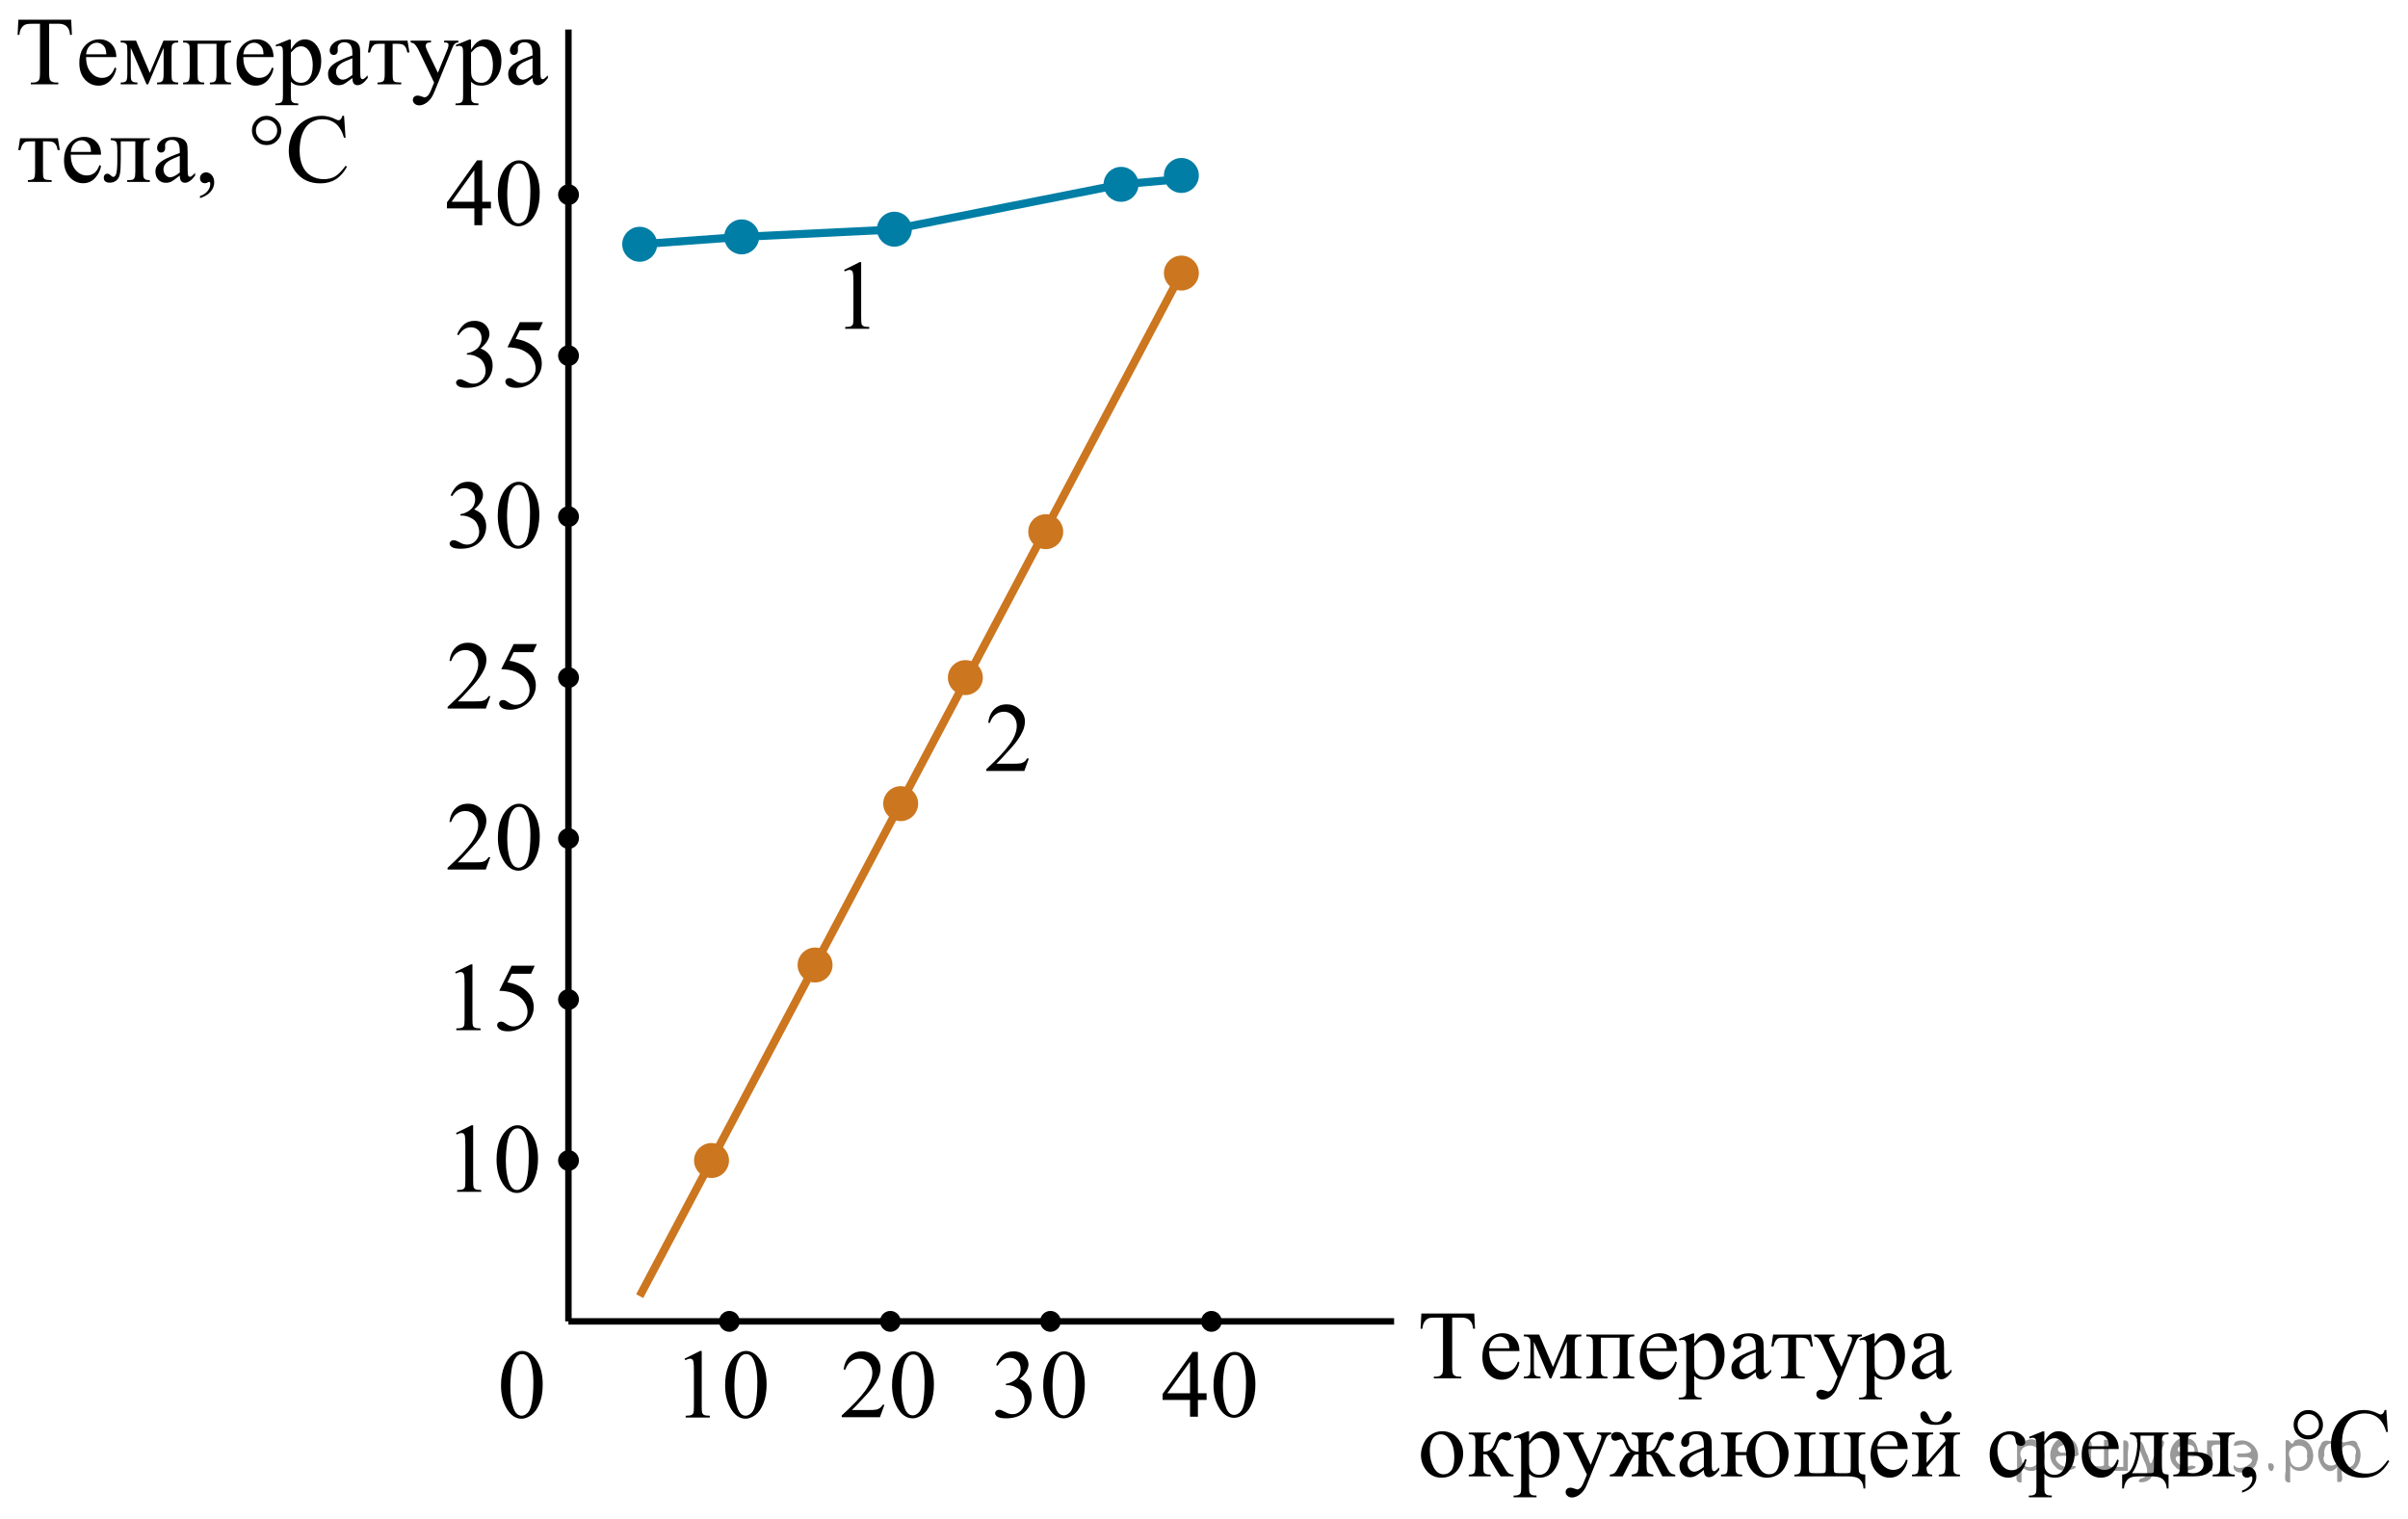 <?xml version="1.0" encoding="utf-8"?>
<!-- Generator: Adobe Illustrator 27.2.0, SVG Export Plug-In . SVG Version: 6.00 Build 0)  -->
<svg version="1.1" id="Слой_1" xmlns="http://www.w3.org/2000/svg" xmlns:xlink="http://www.w3.org/1999/xlink" x="0px" y="0px"
	 width="373.789px" height="235.728px" viewBox="0 0 373.789 235.728" enable-background="new 0 0 373.789 235.728"
	 xml:space="preserve">
<line fill="none" stroke="#000000" stroke-miterlimit="10" x1="88.234" y1="205.109" x2="216.404" y2="205.109"/>
<line fill="none" stroke="#000000" stroke-miterlimit="10" x1="88.234" y1="4.582" x2="88.234" y2="205.109"/>
<ellipse cx="113.221" cy="205.109" rx="1.604" ry="1.621"/>
<ellipse cx="138.207" cy="205.109" rx="1.604" ry="1.621"/>
<ellipse cx="163.059" cy="205.109" rx="1.604" ry="1.621"/>
<ellipse cx="188.046" cy="205.109" rx="1.604" ry="1.621"/>
<ellipse cx="88.251" cy="180.14" rx="1.621" ry="1.604"/>
<ellipse cx="88.251" cy="155.153" rx="1.621" ry="1.604"/>
<ellipse cx="88.251" cy="130.166" rx="1.621" ry="1.604"/>
<ellipse cx="88.251" cy="105.18" rx="1.621" ry="1.604"/>
<ellipse cx="88.251" cy="80.193" rx="1.621" ry="1.604"/>
<ellipse cx="88.251" cy="55.206" rx="1.621" ry="1.604"/>
<ellipse cx="88.251" cy="30.219" rx="1.621" ry="1.604"/>
<circle fill="#CC761F" stroke="#CC761F" stroke-width="0.75" stroke-miterlimit="10" cx="110.448" cy="180.14" r="2.338"/>
<circle fill="#CC761F" stroke="#CC761F" stroke-width="0.75" stroke-miterlimit="10" cx="126.522" cy="149.79" r="2.338"/>
<circle fill="#CC761F" stroke="#CC761F" stroke-width="0.75" stroke-miterlimit="10" cx="139.811" cy="124.745" r="2.338"/>
<circle fill="#CC761F" stroke="#CC761F" stroke-width="0.75" stroke-miterlimit="10" cx="149.851" cy="105.18" r="2.338"/>
<circle fill="#CC761F" stroke="#CC761F" stroke-width="0.75" stroke-miterlimit="10" cx="162.325" cy="82.531" r="2.338"/>
<circle fill="#CC761F" stroke="#CC761F" stroke-width="0.75" stroke-miterlimit="10" cx="183.383" cy="42.386" r="2.338"/>
<line fill="none" stroke="#CC761F" stroke-width="1.25" stroke-miterlimit="10" x1="99.298" y1="201.195" x2="183.042" y2="43.067"/>
<circle fill="#007EA5" stroke="#007EA5" stroke-width="0.75" stroke-miterlimit="10" cx="183.383" cy="27.237" r="2.338"/>
<circle fill="#007EA5" stroke="#007EA5" stroke-width="0.75" stroke-miterlimit="10" cx="174.021" cy="28.615" r="2.338"/>
<circle fill="#007EA5" stroke="#007EA5" stroke-width="0.75" stroke-miterlimit="10" cx="138.832" cy="35.578" r="2.338"/>
<circle fill="#007EA5" stroke="#007EA5" stroke-width="0.75" stroke-miterlimit="10" cx="115.127" cy="36.769" r="2.338"/>
<circle fill="#007EA5" stroke="#007EA5" stroke-width="0.75" stroke-miterlimit="10" cx="99.298" cy="37.916" r="2.338"/>
<line fill="none" stroke="#007EA5" stroke-width="1.25" stroke-miterlimit="10" x1="183.893" y1="27.748" x2="174.021" y2="28.615"/>
<line fill="none" stroke="#007EA5" stroke-width="1.25" stroke-miterlimit="10" x1="138.832" y1="35.578" x2="174.021" y2="28.615"/>
<line fill="none" stroke="#007EA5" stroke-width="1.25" stroke-miterlimit="10" x1="115.127" y1="36.769" x2="139.811" y2="35.578"/>
<line fill="none" stroke="#007EA5" stroke-width="1.25" stroke-miterlimit="10" x1="99.298" y1="37.916" x2="115.127" y2="36.769"/>
<g>
	<g>
		<g>
			<g>
				<g>
					<g>
						<g>
							<g>
								<g>
									<g>
										<g>
											<g>
												<g>
													<g>
														<g>
															<g>
																<g>
																	<g>
																		<g>
																			<g>
																				<g>
																					<g>
																						<g>
																							<defs>
																								<rect id="SVGID_1_" x="74.952" y="206.142" width="12.354" height="18.066"/>
																							</defs>
																							<clipPath id="SVGID_00000124849288228187832290000014158203288354997387_">
																								<use xlink:href="#SVGID_1_"  overflow="visible"/>
																							</clipPath>
																							<g clip-path="url(#SVGID_00000124849288228187832290000014158203288354997387_)">
																								<g enable-background="new    ">
																									<path d="M77.772,215.036c0-1.155,0.172-2.15,0.517-2.984s0.802-1.455,1.372-1.863
																										c0.443-0.324,0.9-0.485,1.373-0.485c0.767,0,1.456,0.396,2.066,1.188
																										c0.762,0.981,1.144,2.311,1.144,3.988c0,1.175-0.168,2.174-0.502,2.995
																										c-0.335,0.821-0.761,1.418-1.28,1.789c-0.519,0.371-1.02,0.557-1.502,0.557
																										c-0.955,0-1.748-0.57-2.383-1.711C78.04,217.548,77.772,216.391,77.772,215.036z
																										 M79.218,215.223c0,1.395,0.169,2.532,0.509,3.413c0.281,0.742,0.699,1.113,1.254,1.113
																										c0.266,0,0.541-0.121,0.826-0.362c0.286-0.241,0.502-0.646,0.649-1.214
																										c0.226-0.856,0.339-2.064,0.339-3.623c0-1.154-0.118-2.118-0.354-2.891
																										c-0.177-0.572-0.406-0.978-0.686-1.217c-0.202-0.164-0.445-0.247-0.731-0.247
																										c-0.335,0-0.632,0.152-0.893,0.456c-0.354,0.413-0.595,1.063-0.723,1.949
																										C79.282,213.488,79.218,214.362,79.218,215.223z"/>
																								</g>
																							</g>
																						</g>
																					</g>
																				</g>
																			</g>
																		</g>
																	</g>
																</g>
															</g>
														</g>
													</g>
												</g>
											</g>
										</g>
									</g>
								</g>
							</g>
						</g>
					</g>
				</g>
			</g>
		</g>
	</g>
</g>
<g>
	<g>
		<g>
			<g>
				<g>
					<g>
						<g>
							<g>
								<g>
									<g>
										<g>
											<g>
												<g>
													<g>
														<g>
															<g>
																<g>
																	<g>
																		<g>
																			<g>
																				<g>
																					<g>
																						<g>
																							<defs>
																								
																									<rect id="SVGID_00000040544851235434866850000016825542308077581192_" x="68.176" y="171.101" width="19.13" height="18.078"/>
																							</defs>
																							<clipPath id="SVGID_00000064323897014886692330000002795065426107832248_">
																								<use xlink:href="#SVGID_00000040544851235434866850000016825542308077581192_"  overflow="visible"/>
																							</clipPath>
																							<g clip-path="url(#SVGID_00000064323897014886692330000002795065426107832248_)">
																								<g enable-background="new    ">
																									<path d="M70.783,175.865l2.422-1.202h0.242v8.552c0,0.567,0.023,0.921,0.07,1.06
																										s0.143,0.247,0.29,0.321s0.445,0.117,0.895,0.127v0.276h-3.744v-0.276
																										c0.47-0.01,0.773-0.051,0.91-0.123c0.137-0.072,0.232-0.169,0.287-0.291
																										c0.054-0.122,0.081-0.487,0.081-1.095v-5.468c0-0.736-0.024-1.21-0.073-1.419
																										c-0.034-0.159-0.097-0.276-0.188-0.351c-0.09-0.075-0.199-0.112-0.326-0.112
																										c-0.181,0-0.433,0.077-0.756,0.231L70.783,175.865z"/>
																									<path d="M77.08,179.996c0-1.155,0.171-2.15,0.514-2.984c0.342-0.834,0.797-1.455,1.365-1.863
																										c0.44-0.324,0.895-0.485,1.365-0.485c0.763,0,1.448,0.396,2.055,1.188
																										c0.758,0.981,1.138,2.311,1.138,3.988c0,1.175-0.167,2.174-0.499,2.995
																										c-0.333,0.821-0.757,1.418-1.273,1.789c-0.516,0.371-1.014,0.557-1.494,0.557
																										c-0.949,0-1.739-0.57-2.371-1.711C77.347,182.507,77.08,181.35,77.08,179.996z
																										 M78.519,180.182c0,1.395,0.169,2.532,0.506,3.413c0.279,0.742,0.695,1.113,1.248,1.113
																										c0.265,0,0.539-0.121,0.822-0.362s0.499-0.646,0.646-1.214
																										c0.225-0.856,0.337-2.064,0.337-3.623c0-1.154-0.117-2.118-0.352-2.891
																										c-0.176-0.572-0.404-0.978-0.683-1.217c-0.201-0.164-0.443-0.247-0.727-0.247
																										c-0.333,0-0.629,0.152-0.888,0.456c-0.352,0.413-0.592,1.063-0.719,1.949
																										C78.582,178.447,78.519,179.321,78.519,180.182z"/>
																								</g>
																							</g>
																						</g>
																					</g>
																				</g>
																			</g>
																		</g>
																	</g>
																</g>
															</g>
														</g>
													</g>
												</g>
											</g>
										</g>
									</g>
								</g>
							</g>
						</g>
					</g>
				</g>
			</g>
		</g>
	</g>
</g>
<g>
	<g>
		<g>
			<g>
				<g>
					<g>
						<g>
							<g>
								<g>
									<g>
										<g>
											<defs>
												
													<rect id="SVGID_00000098199881864659633280000000171938585801325706_" x="66.606" y="121.231" width="20.7" height="17.871"/>
											</defs>
											<clipPath id="SVGID_00000127039208088725269600000000901537629527130808_">
												<use xlink:href="#SVGID_00000098199881864659633280000000171938585801325706_"  overflow="visible"/>
											</clipPath>
											<g clip-path="url(#SVGID_00000127039208088725269600000000901537629527130808_)">
												<path d="M76.109,133.048l-0.704,1.927h-5.93v-0.273c1.744-1.585,2.972-2.879,3.684-3.884
													c0.712-1.004,1.067-1.922,1.067-2.754c0-0.635-0.195-1.156-0.585-1.565
													c-0.39-0.408-0.857-0.612-1.401-0.612c-0.494,0-0.938,0.144-1.331,0.432
													c-0.393,0.288-0.683,0.71-0.871,1.267h-0.274c0.123-0.911,0.441-1.61,0.953-2.098
													c0.511-0.487,1.15-0.731,1.916-0.731c0.815,0,1.496,0.261,2.042,0.782
													c0.546,0.522,0.819,1.138,0.819,1.846c0,0.508-0.119,1.015-0.356,1.522
													c-0.366,0.798-0.959,1.642-1.779,2.532c-1.23,1.339-1.998,2.147-2.305,2.422h2.624
													c0.534,0,0.908-0.019,1.123-0.059c0.215-0.039,0.409-0.119,0.582-0.24
													c0.173-0.12,0.324-0.292,0.452-0.513L76.109,133.048L76.109,133.048z"/>
												<path d="M77.287,130.028c0-1.142,0.173-2.125,0.519-2.949c0.346-0.824,0.805-1.438,1.378-1.843
													c0.445-0.319,0.904-0.479,1.379-0.479c0.771,0,1.462,0.392,2.075,1.174
													c0.766,0.97,1.149,2.284,1.149,3.942c0,1.162-0.168,2.149-0.504,2.961
													c-0.336,0.812-0.765,1.402-1.286,1.769c-0.521,0.367-1.024,0.55-1.508,0.55
													c-0.959,0-1.757-0.564-2.394-1.69C77.557,132.511,77.287,131.367,77.287,130.028z M78.74,130.212
													c0,1.379,0.17,2.503,0.511,3.375c0.282,0.733,0.702,1.1,1.26,1.1c0.267,0,0.543-0.119,0.83-0.358
													c0.287-0.238,0.504-0.639,0.652-1.199c0.227-0.847,0.341-2.04,0.341-3.581
													c0-1.143-0.119-2.095-0.356-2.857c-0.178-0.566-0.408-0.968-0.689-1.204
													c-0.203-0.162-0.448-0.243-0.734-0.243c-0.336,0-0.635,0.15-0.897,0.45
													c-0.356,0.409-0.598,1.051-0.727,1.927C78.805,128.498,78.74,129.361,78.74,130.212z"/>
											</g>
										</g>
									</g>
								</g>
							</g>
						</g>
					</g>
				</g>
			</g>
		</g>
	</g>
</g>
<g>
	<g>
		<g>
			<g>
				<g>
					<g>
						<g>
							<g>
								<g>
									<g>
										<g>
											<defs>
												
													<rect id="SVGID_00000007403155685051111810000001859292921382529422_" x="67.124" y="71.257" width="19.182" height="17.871"/>
											</defs>
											<clipPath id="SVGID_00000131350639885064252590000016050318235912162229_">
												<use xlink:href="#SVGID_00000007403155685051111810000001859292921382529422_"  overflow="visible"/>
											</clipPath>
											<g clip-path="url(#SVGID_00000131350639885064252590000016050318235912162229_)">
												<path d="M69.95,76.894c0.285-0.674,0.644-1.194,1.078-1.562c0.435-0.366,0.975-0.55,1.623-0.55
													c0.799,0,1.413,0.261,1.84,0.782c0.324,0.39,0.485,0.805,0.485,1.248c0,0.729-0.456,1.481-1.369,2.26
													c0.613,0.241,1.077,0.586,1.391,1.033c0.314,0.448,0.471,0.975,0.471,1.58
													c0,0.866-0.275,1.617-0.824,2.252c-0.716,0.827-1.754,1.24-3.113,1.24c-0.672,0-1.13-0.083-1.373-0.251
													c-0.243-0.167-0.364-0.347-0.364-0.539c0-0.143,0.058-0.268,0.173-0.376s0.254-0.162,0.416-0.162
													c0.123,0,0.248,0.019,0.375,0.059c0.084,0.024,0.273,0.114,0.567,0.27
													c0.294,0.155,0.498,0.247,0.611,0.277c0.181,0.054,0.375,0.081,0.581,0.081
													c0.5,0,0.936-0.194,1.307-0.584c0.37-0.389,0.556-0.849,0.556-1.381c0-0.389-0.086-0.768-0.258-1.137
													c-0.127-0.275-0.268-0.484-0.419-0.628c-0.211-0.196-0.5-0.375-0.869-0.535
													c-0.368-0.159-0.743-0.239-1.125-0.239h-0.236v-0.222c0.388-0.05,0.776-0.19,1.167-0.421
													s0.673-0.51,0.85-0.835c0.177-0.324,0.265-0.682,0.265-1.07c0-0.507-0.158-0.917-0.475-1.23
													s-0.71-0.469-1.181-0.469c-0.76,0-1.395,0.409-1.906,1.226L69.95,76.894z"/>
												<path d="M77.265,80.054c0-1.142,0.172-2.125,0.515-2.949c0.343-0.824,0.8-1.438,1.369-1.843
													c0.441-0.319,0.897-0.479,1.369-0.479c0.765,0,1.452,0.392,2.061,1.174
													c0.76,0.97,1.141,2.284,1.141,3.942c0,1.162-0.167,2.149-0.5,2.961
													c-0.334,0.812-0.759,1.402-1.277,1.769c-0.518,0.367-1.017,0.55-1.498,0.55
													c-0.952,0-1.744-0.564-2.377-1.69C77.532,82.537,77.265,81.393,77.265,80.054z M78.707,80.239
													c0,1.379,0.169,2.503,0.508,3.375c0.28,0.733,0.697,1.1,1.251,1.1c0.265,0,0.54-0.119,0.824-0.358
													c0.285-0.238,0.5-0.639,0.648-1.199c0.226-0.847,0.338-2.04,0.338-3.581
													c0-1.143-0.118-2.095-0.353-2.857c-0.177-0.566-0.405-0.968-0.685-1.204
													c-0.201-0.162-0.444-0.243-0.729-0.243c-0.334,0-0.63,0.15-0.891,0.45
													c-0.353,0.409-0.594,1.051-0.721,1.927C78.771,78.524,78.707,79.387,78.707,80.239z"/>
											</g>
										</g>
									</g>
								</g>
							</g>
						</g>
					</g>
				</g>
			</g>
		</g>
	</g>
</g>
<g>
	<g>
		<g>
			<g>
				<g>
					<g>
						<g>
							<g>
								<g>
									<g>
										<g>
											<defs>
												
													<rect id="SVGID_00000023962445965458264760000016078683969887008915_" x="68.02" y="146.166" width="17.871" height="17.871"/>
											</defs>
											<clipPath id="SVGID_00000016768640445396532930000014044655503865757599_">
												<use xlink:href="#SVGID_00000023962445965458264760000016078683969887008915_"  overflow="visible"/>
											</clipPath>
											<g clip-path="url(#SVGID_00000016768640445396532930000014044655503865757599_)">
												<path d="M70.655,150.879l2.437-1.188h0.244v8.454c0,0.561,0.023,0.911,0.07,1.049
													c0.047,0.138,0.144,0.243,0.291,0.317c0.148,0.073,0.448,0.115,0.901,0.125v0.273h-3.766v-0.273
													c0.473-0.01,0.778-0.05,0.915-0.122c0.138-0.071,0.234-0.167,0.288-0.287
													c0.054-0.121,0.081-0.481,0.081-1.082v-5.405c0-0.728-0.024-1.195-0.074-1.402
													c-0.035-0.157-0.097-0.273-0.189-0.347c-0.091-0.074-0.2-0.111-0.328-0.111
													c-0.183,0-0.436,0.076-0.761,0.23L70.655,150.879z"/>
												<path d="M83.008,149.898l-0.576,1.255h-3.013l-0.657,1.344c1.305,0.192,2.338,0.677,3.101,1.454
													c0.655,0.67,0.982,1.458,0.982,2.363c0,0.526-0.107,1.014-0.321,1.462
													c-0.214,0.448-0.484,0.829-0.809,1.145c-0.325,0.315-0.686,0.568-1.085,0.761
													c-0.566,0.271-1.147,0.405-1.743,0.405c-0.601,0-1.037-0.102-1.31-0.306
													c-0.273-0.204-0.41-0.43-0.41-0.676c0-0.138,0.057-0.26,0.17-0.365
													c0.113-0.106,0.256-0.159,0.428-0.159c0.128,0,0.24,0.019,0.336,0.06
													c0.096,0.039,0.259,0.14,0.491,0.303c0.369,0.256,0.743,0.384,1.123,0.384
													c0.576,0,1.081-0.218,1.517-0.653c0.436-0.436,0.654-0.967,0.654-1.592c0-0.606-0.195-1.17-0.584-1.694
													s-0.925-0.929-1.609-1.215c-0.537-0.222-1.268-0.35-2.193-0.384l1.92-3.891h3.588V149.898z"/>
											</g>
										</g>
									</g>
								</g>
							</g>
						</g>
					</g>
				</g>
			</g>
		</g>
	</g>
</g>
<g>
	<g>
		<g>
			<g>
				<g>
					<g>
						<g>
							<g>
								<g>
									<g>
										<defs>
											
												<rect id="SVGID_00000166669469260947699570000003779169468437458858_" x="66.606" y="21.422" width="20.7" height="17.595"/>
										</defs>
										<clipPath id="SVGID_00000083088944626773944840000015313378327599389826_">
											<use xlink:href="#SVGID_00000166669469260947699570000003779169468437458858_"  overflow="visible"/>
										</clipPath>
										<g clip-path="url(#SVGID_00000083088944626773944840000015313378327599389826_)">
											<path d="M76.207,31.317v1.032h-1.349v2.603h-1.223v-2.603H69.38v-0.931l4.662-6.528h0.815v6.427
												C74.858,31.317,76.207,31.317,76.207,31.317z M73.634,31.317v-4.893l-3.528,4.893
												C70.106,31.317,73.634,31.317,73.634,31.317z"/>
											<path d="M77.281,30.081c0-1.124,0.173-2.092,0.519-2.903c0.346-0.812,0.805-1.417,1.378-1.815
												c0.445-0.315,0.904-0.473,1.379-0.473c0.771,0,1.462,0.386,2.075,1.156
												c0.766,0.955,1.149,2.249,1.149,3.882c0,1.144-0.168,2.115-0.504,2.915
												c-0.336,0.8-0.765,1.38-1.286,1.741s-1.024,0.542-1.508,0.542c-0.959,0-1.757-0.556-2.394-1.665
												C77.55,32.526,77.281,31.399,77.281,30.081z M78.734,30.263c0,1.356,0.17,2.464,0.511,3.322
												c0.282,0.722,0.702,1.083,1.26,1.083c0.267,0,0.543-0.118,0.83-0.352
												c0.287-0.235,0.504-0.629,0.652-1.182c0.227-0.834,0.341-2.009,0.341-3.525
												c0-1.125-0.119-2.062-0.356-2.813c-0.178-0.558-0.408-0.952-0.689-1.185
												c-0.203-0.159-0.448-0.239-0.734-0.239c-0.336,0-0.635,0.147-0.897,0.443
												c-0.356,0.402-0.598,1.034-0.727,1.897C78.798,28.574,78.734,29.424,78.734,30.263z"/>
										</g>
									</g>
								</g>
							</g>
						</g>
					</g>
				</g>
			</g>
		</g>
	</g>
</g>
<g>
	<g>
		<g>
			<g>
				<g>
					<g>
						<g>
							<g>
								<defs>
									
										<rect id="SVGID_00000140016222930117807110000012584297806999475625_" x="66.606" y="96.244" width="20.7" height="17.871"/>
								</defs>
								<clipPath id="SVGID_00000149370533448618326410000012878776904549112707_">
									<use xlink:href="#SVGID_00000140016222930117807110000012584297806999475625_"  overflow="visible"/>
								</clipPath>
								<g clip-path="url(#SVGID_00000149370533448618326410000012878776904549112707_)">
									<path d="M76.118,108.062l-0.704,1.927h-5.93v-0.273c1.744-1.585,2.972-2.879,3.684-3.884
										c0.712-1.004,1.067-1.922,1.067-2.754c0-0.635-0.195-1.156-0.585-1.565
										c-0.39-0.408-0.857-0.612-1.401-0.612c-0.494,0-0.938,0.144-1.331,0.432
										c-0.393,0.288-0.683,0.71-0.871,1.267h-0.274c0.123-0.911,0.441-1.61,0.953-2.098
										c0.511-0.487,1.15-0.731,1.916-0.731c0.815,0,1.496,0.261,2.042,0.782
										c0.546,0.522,0.819,1.138,0.819,1.846c0,0.508-0.119,1.015-0.356,1.522
										c-0.366,0.798-0.959,1.642-1.779,2.532c-1.23,1.339-1.998,2.147-2.305,2.422h2.624
										c0.534,0,0.908-0.019,1.123-0.059s0.409-0.119,0.582-0.24c0.173-0.12,0.324-0.292,0.452-0.513
										L76.118,108.062L76.118,108.062z"/>
									<path d="M83.337,99.977l-0.578,1.255h-3.024l-0.66,1.344c1.309,0.192,2.347,0.677,3.113,1.454
										c0.657,0.67,0.986,1.458,0.986,2.363c0,0.526-0.107,1.014-0.322,1.462
										c-0.215,0.448-0.486,0.829-0.811,1.145c-0.326,0.315-0.69,0.568-1.09,0.761
										c-0.568,0.271-1.151,0.405-1.749,0.405c-0.603,0-1.042-0.102-1.316-0.306s-0.411-0.43-0.411-0.676
										c0-0.138,0.057-0.26,0.17-0.365c0.113-0.106,0.257-0.159,0.43-0.159c0.128,0,0.241,0.019,0.337,0.06
										c0.096,0.039,0.261,0.14,0.493,0.303c0.371,0.256,0.746,0.384,1.127,0.384
										c0.578,0,1.086-0.218,1.523-0.653c0.438-0.436,0.656-0.967,0.656-1.592c0-0.606-0.195-1.17-0.586-1.694
										c-0.39-0.524-0.929-0.929-1.616-1.215c-0.539-0.222-1.272-0.35-2.201-0.384l1.927-3.891L83.337,99.977
										L83.337,99.977z"/>
								</g>
							</g>
						</g>
					</g>
				</g>
			</g>
		</g>
	</g>
</g>
<g>
	<g>
		<g>
			<g>
				<g>
					<g>
						<g>
							<g>
								<g>
									<g>
										<g>
											<g>
												<g>
													<g>
														<g>
															<g>
																<g>
																	<g>
																		<g>
																			<g>
																				<g>
																					<g>
																						<g>
																							<defs>
																								
																									<rect id="SVGID_00000132785043440001403880000005776774561267071673_" x="103.656" y="206.136" width="19.13" height="18.078"/>
																							</defs>
																							<clipPath id="SVGID_00000142868818735900071100000013477691920480391819_">
																								<use xlink:href="#SVGID_00000132785043440001403880000005776774561267071673_"  overflow="visible"/>
																							</clipPath>
																							<g clip-path="url(#SVGID_00000142868818735900071100000013477691920480391819_)">
																								<g enable-background="new    ">
																									<path d="M106.263,210.9l2.422-1.202h0.242v8.552c0,0.567,0.023,0.921,0.07,1.06
																										s0.143,0.247,0.29,0.321s0.445,0.117,0.895,0.127v0.276h-3.744v-0.276
																										c0.47-0.01,0.773-0.051,0.91-0.123c0.137-0.072,0.232-0.169,0.287-0.291
																										c0.054-0.122,0.081-0.487,0.081-1.095v-5.468c0-0.736-0.024-1.21-0.073-1.419
																										c-0.034-0.159-0.097-0.276-0.188-0.351c-0.09-0.075-0.199-0.112-0.326-0.112
																										c-0.181,0-0.433,0.077-0.756,0.231L106.263,210.9z"/>
																									<path d="M112.56,215.031c0-1.155,0.171-2.15,0.514-2.984c0.342-0.834,0.797-1.455,1.365-1.863
																										c0.44-0.324,0.895-0.485,1.365-0.485c0.763,0,1.448,0.396,2.055,1.188
																										c0.758,0.981,1.138,2.311,1.138,3.988c0,1.175-0.167,2.174-0.499,2.995
																										c-0.333,0.821-0.757,1.418-1.273,1.789c-0.516,0.371-1.014,0.557-1.494,0.557
																										c-0.949,0-1.739-0.57-2.371-1.711C112.827,217.543,112.56,216.386,112.56,215.031z
																										 M113.999,215.218c0,1.395,0.169,2.532,0.506,3.413c0.279,0.742,0.695,1.113,1.248,1.113
																										c0.265,0,0.539-0.121,0.822-0.362s0.499-0.646,0.646-1.214
																										c0.225-0.856,0.337-2.064,0.337-3.623c0-1.154-0.117-2.118-0.352-2.891
																										c-0.176-0.572-0.404-0.978-0.683-1.217c-0.201-0.164-0.443-0.247-0.727-0.247
																										c-0.333,0-0.629,0.152-0.888,0.456c-0.352,0.413-0.592,1.063-0.719,1.949
																										C114.062,213.483,113.999,214.357,113.999,215.218z"/>
																								</g>
																							</g>
																						</g>
																					</g>
																				</g>
																			</g>
																		</g>
																	</g>
																</g>
															</g>
														</g>
													</g>
												</g>
											</g>
										</g>
									</g>
								</g>
							</g>
						</g>
					</g>
				</g>
			</g>
		</g>
	</g>
</g>
<g>
	<g>
		<g>
			<g>
				<g>
					<g>
						<g>
							<g>
								<g>
									<g>
										<g>
											<defs>
												
													<rect id="SVGID_00000112621765237440259500000007784997485567105968_" x="127.79" y="206.24" width="20.7" height="17.871"/>
											</defs>
											<clipPath id="SVGID_00000164485456291731027130000012338268980899557250_">
												<use xlink:href="#SVGID_00000112621765237440259500000007784997485567105968_"  overflow="visible"/>
											</clipPath>
											<g clip-path="url(#SVGID_00000164485456291731027130000012338268980899557250_)">
												<path d="M137.293,218.057l-0.704,1.927h-5.93v-0.273c1.744-1.585,2.972-2.879,3.684-3.884
													c0.712-1.004,1.067-1.922,1.067-2.754c0-0.635-0.195-1.156-0.585-1.565
													c-0.39-0.408-0.857-0.612-1.401-0.612c-0.494,0-0.938,0.144-1.331,0.432
													c-0.393,0.288-0.683,0.71-0.871,1.267h-0.274c0.123-0.911,0.441-1.61,0.953-2.098
													c0.511-0.487,1.15-0.731,1.916-0.731c0.815,0,1.496,0.261,2.042,0.782
													c0.546,0.522,0.819,1.138,0.819,1.846c0,0.508-0.119,1.015-0.356,1.522
													c-0.366,0.798-0.959,1.642-1.779,2.532c-1.23,1.339-1.998,2.147-2.305,2.422h2.624
													c0.534,0,0.908-0.019,1.123-0.059s0.409-0.119,0.582-0.24c0.173-0.12,0.324-0.292,0.452-0.513
													L137.293,218.057L137.293,218.057z"/>
												<path d="M138.471,215.037c0-1.142,0.173-2.125,0.519-2.949c0.346-0.824,0.805-1.438,1.378-1.843
													c0.445-0.319,0.904-0.479,1.379-0.479c0.771,0,1.462,0.392,2.075,1.174
													c0.766,0.97,1.149,2.284,1.149,3.942c0,1.162-0.168,2.149-0.504,2.961
													c-0.336,0.812-0.765,1.402-1.286,1.769c-0.521,0.367-1.024,0.55-1.508,0.55
													c-0.959,0-1.757-0.564-2.394-1.69C138.741,217.52,138.471,216.376,138.471,215.037z M139.925,215.221
													c0,1.379,0.17,2.503,0.511,3.375c0.282,0.733,0.702,1.1,1.26,1.1c0.267,0,0.543-0.119,0.83-0.358
													c0.287-0.238,0.504-0.639,0.652-1.199c0.227-0.847,0.341-2.04,0.341-3.581
													c0-1.143-0.119-2.095-0.356-2.857c-0.178-0.566-0.408-0.968-0.689-1.204
													c-0.203-0.162-0.448-0.243-0.734-0.243c-0.336,0-0.635,0.15-0.897,0.45
													c-0.356,0.409-0.598,1.051-0.727,1.927C139.989,213.507,139.925,214.37,139.925,215.221z"/>
											</g>
										</g>
									</g>
								</g>
							</g>
						</g>
					</g>
				</g>
			</g>
		</g>
	</g>
</g>
<g>
	<g>
		<g>
			<g>
				<g>
					<g>
						<g>
							<g>
								<g>
									<g>
										<defs>
											
												<rect id="SVGID_00000062887510454237781150000012186707276023926938_" x="177.696" y="206.378" width="20.7" height="17.595"/>
										</defs>
										<clipPath id="SVGID_00000037662011815393169290000016638184655282858173_">
											<use xlink:href="#SVGID_00000062887510454237781150000012186707276023926938_"  overflow="visible"/>
										</clipPath>
										<g clip-path="url(#SVGID_00000037662011815393169290000016638184655282858173_)">
											<path d="M187.297,216.273v1.032h-1.349v2.603h-1.223v-2.603H180.47v-0.931l4.662-6.528h0.815v6.427H187.297
												z M184.724,216.273v-4.893l-3.528,4.893H184.724z"/>
											<path d="M188.371,215.037c0-1.124,0.173-2.092,0.519-2.903c0.346-0.812,0.805-1.417,1.378-1.815
												c0.445-0.315,0.904-0.473,1.379-0.473c0.771,0,1.462,0.386,2.075,1.156
												c0.766,0.955,1.149,2.249,1.149,3.882c0,1.144-0.168,2.115-0.504,2.915s-0.765,1.38-1.286,1.741
												s-1.024,0.542-1.508,0.542c-0.959,0-1.757-0.556-2.394-1.665
												C188.64,217.482,188.371,216.355,188.371,215.037z M189.824,215.22c0,1.356,0.17,2.464,0.511,3.322
												c0.282,0.722,0.702,1.083,1.26,1.083c0.267,0,0.543-0.118,0.83-0.352
												c0.287-0.235,0.504-0.629,0.652-1.182c0.227-0.834,0.341-2.009,0.341-3.525
												c0-1.125-0.119-2.062-0.356-2.813c-0.178-0.558-0.408-0.952-0.689-1.185
												c-0.203-0.159-0.448-0.239-0.734-0.239c-0.336,0-0.635,0.147-0.897,0.443
												c-0.356,0.402-0.598,1.034-0.727,1.897C189.888,213.53,189.824,214.381,189.824,215.22z"/>
										</g>
									</g>
								</g>
							</g>
						</g>
					</g>
				</g>
			</g>
		</g>
	</g>
</g>
<g>
	<g>
		<g>
			<g>
				<g>
					<g>
						<g>
							<g>
								<g>
									<g>
										<g>
											<defs>
												
													<rect id="SVGID_00000073688909236675707260000005517552638112545434_" x="151.796" y="206.24" width="19.182" height="17.871"/>
											</defs>
											<clipPath id="SVGID_00000019652150590087749660000001353752316362579899_">
												<use xlink:href="#SVGID_00000073688909236675707260000005517552638112545434_"  overflow="visible"/>
											</clipPath>
											<g clip-path="url(#SVGID_00000019652150590087749660000001353752316362579899_)">
												<path d="M154.622,211.876c0.285-0.674,0.644-1.194,1.078-1.562c0.435-0.366,0.975-0.55,1.623-0.55
													c0.799,0,1.413,0.261,1.84,0.782c0.324,0.39,0.485,0.805,0.485,1.248c0,0.729-0.456,1.481-1.369,2.26
													c0.613,0.241,1.077,0.586,1.391,1.033c0.314,0.448,0.471,0.975,0.471,1.58
													c0,0.866-0.275,1.617-0.824,2.252c-0.716,0.827-1.754,1.24-3.113,1.24c-0.672,0-1.13-0.083-1.373-0.251
													c-0.243-0.167-0.364-0.347-0.364-0.539c0-0.143,0.058-0.268,0.173-0.376s0.254-0.162,0.416-0.162
													c0.123,0,0.248,0.019,0.375,0.059c0.084,0.024,0.273,0.114,0.567,0.27
													c0.294,0.155,0.498,0.247,0.611,0.277c0.181,0.054,0.375,0.081,0.581,0.081
													c0.5,0,0.936-0.194,1.307-0.584c0.37-0.389,0.556-0.849,0.556-1.381c0-0.389-0.086-0.768-0.258-1.137
													c-0.127-0.275-0.268-0.484-0.419-0.628c-0.211-0.196-0.5-0.375-0.869-0.535
													c-0.368-0.159-0.743-0.239-1.125-0.239h-0.236v-0.222c0.388-0.05,0.776-0.19,1.167-0.421
													s0.673-0.51,0.85-0.835c0.177-0.324,0.265-0.682,0.265-1.07c0-0.507-0.158-0.917-0.475-1.23
													s-0.71-0.469-1.181-0.469c-0.76,0-1.395,0.409-1.906,1.226L154.622,211.876z"/>
												<path d="M161.937,215.037c0-1.142,0.172-2.125,0.515-2.949s0.8-1.438,1.369-1.843
													c0.441-0.319,0.897-0.479,1.369-0.479c0.765,0,1.452,0.392,2.061,1.174
													c0.76,0.97,1.141,2.284,1.141,3.942c0,1.162-0.167,2.149-0.5,2.961
													c-0.334,0.812-0.759,1.402-1.277,1.769c-0.518,0.367-1.017,0.55-1.498,0.55
													c-0.952,0-1.744-0.564-2.377-1.69C162.205,217.52,161.937,216.375,161.937,215.037z M163.38,215.221
													c0,1.379,0.169,2.503,0.508,3.375c0.28,0.733,0.697,1.1,1.251,1.1c0.265,0,0.54-0.119,0.824-0.358
													c0.285-0.238,0.5-0.639,0.648-1.199c0.226-0.847,0.338-2.04,0.338-3.581
													c0-1.143-0.118-2.095-0.353-2.857c-0.177-0.566-0.405-0.968-0.685-1.204
													c-0.201-0.162-0.444-0.243-0.729-0.243c-0.334,0-0.63,0.15-0.891,0.45
													c-0.353,0.409-0.594,1.051-0.721,1.927C163.444,213.506,163.38,214.37,163.38,215.221z"/>
											</g>
										</g>
									</g>
								</g>
							</g>
						</g>
					</g>
				</g>
			</g>
		</g>
	</g>
</g>
<g>
	<g>
		<g>
			<g>
				<g>
					<g>
						<g>
							<g>
								<g>
									<g>
										<g>
											<g>
												<g>
													<defs>
														
															<rect id="SVGID_00000039106393793071455770000002407397386149161919_" x="128.408" y="37.109" width="9.53" height="16.699"/>
													</defs>
													<clipPath id="SVGID_00000129928133958412057100000000578091759654493873_">
														<use xlink:href="#SVGID_00000039106393793071455770000002407397386149161919_"  overflow="visible"/>
													</clipPath>
													<g clip-path="url(#SVGID_00000129928133958412057100000000578091759654493873_)">
														<g enable-background="new    ">
															<path d="M131.023,41.894l2.413-1.203h0.241v8.558c0,0.568,0.023,0.922,0.07,1.062
																c0.046,0.14,0.143,0.246,0.289,0.321c0.146,0.074,0.444,0.117,0.893,0.127v0.276h-3.73v-0.276
																c0.468-0.01,0.77-0.051,0.907-0.123c0.137-0.072,0.231-0.17,0.285-0.292
																c0.054-0.122,0.081-0.487,0.081-1.095v-5.471c0-0.737-0.024-1.211-0.073-1.42
																c-0.034-0.16-0.096-0.277-0.186-0.352c-0.09-0.075-0.199-0.112-0.325-0.112
																c-0.181,0-0.432,0.077-0.753,0.231L131.023,41.894z"/>
														</g>
													</g>
												</g>
											</g>
										</g>
									</g>
								</g>
							</g>
						</g>
					</g>
				</g>
			</g>
		</g>
	</g>
</g>
<g>
	<g>
		<g>
			<g>
				<g>
					<g>
						<g>
							<g>
								<g>
									<g>
										<g>
											<g>
												<g>
													<defs>
														
															<rect id="SVGID_00000121973248926455678250000016414773510963307426_" x="150.246" y="105.766" width="12.361" height="16.697"/>
													</defs>
													<clipPath id="SVGID_00000070098086220988594780000004685250490304230051_">
														<use xlink:href="#SVGID_00000121973248926455678250000016414773510963307426_"  overflow="visible"/>
													</clipPath>
													<g clip-path="url(#SVGID_00000070098086220988594780000004685250490304230051_)">
														<g enable-background="new    ">
															<path d="M159.707,117.725l-0.701,1.95h-5.902v-0.276c1.736-1.605,2.958-2.915,3.667-3.932
																s1.062-1.945,1.062-2.787c0-0.644-0.194-1.171-0.583-1.585c-0.389-0.413-0.854-0.62-1.395-0.62
																c-0.492,0-0.933,0.145-1.324,0.438c-0.391,0.291-0.68,0.719-0.867,1.281h-0.273
																c0.123-0.922,0.439-1.629,0.948-2.122c0.509-0.494,1.145-0.74,1.907-0.74
																c0.811,0,1.489,0.264,2.033,0.792s0.815,1.151,0.815,1.868c0,0.514-0.118,1.027-0.354,1.54
																c-0.364,0.808-0.954,1.662-1.77,2.563c-1.225,1.355-1.99,2.173-2.294,2.451h2.612
																c0.531,0,0.903-0.019,1.118-0.06c0.214-0.04,0.407-0.121,0.579-0.243
																c0.172-0.122,0.322-0.295,0.45-0.519L159.707,117.725
																C159.707,117.725,159.707,117.725,159.707,117.725z"/>
														</g>
													</g>
												</g>
											</g>
										</g>
									</g>
								</g>
							</g>
						</g>
					</g>
				</g>
			</g>
		</g>
	</g>
</g>
<g>
	<g>
		<defs>
			<rect id="SVGID_00000103982430476224365790000009322903205572157601_" x="68.124" y="46.27" width="19.182" height="17.871"/>
		</defs>
		<clipPath id="SVGID_00000067939558606019921800000018398737441550740634_">
			<use xlink:href="#SVGID_00000103982430476224365790000009322903205572157601_"  overflow="visible"/>
		</clipPath>
		<g clip-path="url(#SVGID_00000067939558606019921800000018398737441550740634_)">
			<path d="M70.95,51.914c0.285-0.674,0.644-1.194,1.078-1.562c0.435-0.366,0.975-0.55,1.623-0.55
				c0.799,0,1.413,0.261,1.84,0.782c0.324,0.39,0.485,0.805,0.485,1.248c0,0.729-0.456,1.481-1.369,2.26
				c0.613,0.241,1.077,0.586,1.391,1.033c0.314,0.448,0.471,0.975,0.471,1.58c0,0.866-0.275,1.617-0.824,2.252
				c-0.716,0.827-1.754,1.24-3.113,1.24c-0.672,0-1.13-0.083-1.373-0.251c-0.243-0.167-0.364-0.347-0.364-0.539
				c0-0.143,0.058-0.268,0.173-0.376s0.254-0.162,0.416-0.162c0.123,0,0.248,0.019,0.375,0.059
				c0.084,0.024,0.273,0.114,0.567,0.27s0.498,0.247,0.611,0.277c0.181,0.054,0.375,0.081,0.581,0.081
				c0.5,0,0.936-0.194,1.307-0.584c0.37-0.389,0.556-0.849,0.556-1.381c0-0.389-0.086-0.768-0.258-1.137
				c-0.127-0.275-0.268-0.484-0.419-0.628c-0.211-0.196-0.5-0.375-0.869-0.535
				c-0.368-0.159-0.743-0.239-1.125-0.239h-0.236v-0.222c0.388-0.05,0.776-0.19,1.167-0.421
				s0.673-0.51,0.85-0.835c0.177-0.324,0.265-0.682,0.265-1.07c0-0.507-0.158-0.917-0.475-1.23
				s-0.71-0.469-1.181-0.469c-0.76,0-1.395,0.409-1.906,1.226L70.95,51.914z"/>
			<path d="M84.263,50.01l-0.574,1.255h-3.002l-0.655,1.344c1.3,0.192,2.331,0.677,3.091,1.454
				c0.652,0.67,0.979,1.458,0.979,2.363c0,0.526-0.106,1.014-0.32,1.462c-0.213,0.448-0.482,0.829-0.806,1.145
				c-0.324,0.315-0.685,0.568-1.081,0.761c-0.565,0.271-1.144,0.405-1.737,0.405c-0.599,0-1.034-0.102-1.307-0.306
				c-0.272-0.204-0.408-0.43-0.408-0.676c0-0.138,0.056-0.26,0.169-0.365c0.113-0.106,0.255-0.159,0.427-0.159
				c0.127,0,0.239,0.019,0.335,0.06c0.095,0.039,0.258,0.14,0.489,0.303c0.368,0.256,0.741,0.384,1.119,0.384
				c0.574,0,1.078-0.218,1.512-0.653c0.434-0.436,0.651-0.967,0.651-1.592c0-0.606-0.194-1.17-0.582-1.694
				s-0.922-0.929-1.605-1.215c-0.535-0.222-1.263-0.35-2.186-0.384l1.914-3.891L84.263,50.01L84.263,50.01z"/>
		</g>
	</g>
</g>
<g>
	<g>
		<defs>
			<rect id="SVGID_00000051366597456056718440000011728408905270864798_" width="88.251" height="34.431"/>
		</defs>
		<clipPath id="SVGID_00000146485218406117455440000000447811200402968708_">
			<use xlink:href="#SVGID_00000051366597456056718440000011728408905270864798_"  overflow="visible"/>
		</clipPath>
		<g clip-path="url(#SVGID_00000146485218406117455440000000447811200402968708_)">
			<path d="M11.051,3.057l0.111,2.352h-0.282c-0.054-0.414-0.128-0.71-0.222-0.888
				c-0.153-0.285-0.356-0.496-0.611-0.632S9.458,3.685,9.044,3.685H7.629v7.664c0,0.616,0.066,1.001,0.2,1.154
				c0.188,0.207,0.477,0.31,0.867,0.31h0.348v0.273H4.785V12.814h0.355c0.425,0,0.726-0.129,0.904-0.385
				c0.108-0.158,0.163-0.518,0.163-1.08V3.685H5c-0.469,0-0.802,0.035-1,0.103c-0.257,0.094-0.477,0.274-0.659,0.54
				c-0.183,0.267-0.291,0.627-0.326,1.08H2.733L2.852,3.057L11.051,3.057L11.051,3.057z"/>
			<path d="M13.367,8.864c-0.005,1.006,0.239,1.795,0.733,2.367s1.074,0.857,1.741,0.857
				c0.444,0,0.831-0.122,1.159-0.366c0.328-0.244,0.604-0.662,0.826-1.253l0.23,0.147
				c-0.103,0.676-0.405,1.291-0.903,1.846c-0.499,0.555-1.123,0.832-1.874,0.832c-0.815,0-1.512-0.316-2.092-0.95
				c-0.58-0.634-0.87-1.486-0.87-2.556c0-1.159,0.297-2.062,0.893-2.712c0.595-0.648,1.341-0.973,2.24-0.973
				c0.76,0,1.385,0.251,1.873,0.751c0.489,0.501,0.733,1.17,0.733,2.009H13.367z M13.367,8.434h3.14
				c-0.025-0.434-0.077-0.739-0.156-0.917c-0.123-0.276-0.307-0.493-0.552-0.65
				c-0.244-0.158-0.499-0.237-0.766-0.237c-0.41,0-0.776,0.159-1.1,0.477
				C13.61,7.424,13.421,7.868,13.367,8.434z"/>
			<path d="M23.252,11.32l2.118-5.009h2.289v0.281c-0.335,0-0.559,0.033-0.67,0.101
				c-0.111,0.066-0.199,0.148-0.263,0.247s-0.096,0.42-0.096,0.962v3.595c0,0.469,0.023,0.77,0.07,0.906
				c0.047,0.136,0.143,0.238,0.289,0.308c0.145,0.068,0.369,0.103,0.67,0.103v0.273h-3.281v-0.273
				c0.405,0,0.676-0.075,0.815-0.226c0.138-0.15,0.207-0.515,0.207-1.092V7.421l-2.399,5.666h-0.259l-2.444-5.666
				v4.075c0,0.469,0.025,0.77,0.074,0.906c0.049,0.136,0.145,0.238,0.289,0.308
				c0.144,0.068,0.366,0.103,0.667,0.103v0.273h-2.592v-0.273c0.44,0,0.721-0.08,0.844-0.24
				c0.123-0.16,0.185-0.519,0.185-1.077V7.902c0-0.527-0.027-0.84-0.082-0.935
				c-0.054-0.097-0.138-0.183-0.252-0.259c-0.114-0.077-0.346-0.115-0.696-0.115V6.311h2.385L23.252,11.32z"/>
			<path d="M33.608,6.793h-2.933v4.704c0,0.523,0.027,0.835,0.082,0.936c0.054,0.101,0.139,0.19,0.255,0.266
				c0.116,0.077,0.347,0.115,0.692,0.115v0.273h-3.281v-0.273c0.44,0,0.721-0.08,0.844-0.24
				s0.185-0.519,0.185-1.077V7.902c0-0.527-0.027-0.84-0.082-0.935c-0.054-0.097-0.138-0.183-0.252-0.259
				c-0.114-0.077-0.346-0.115-0.696-0.115V6.311h7.436v0.281c-0.331,0-0.553,0.033-0.667,0.101
				c-0.113,0.066-0.202,0.148-0.267,0.247C34.862,7.039,34.83,7.36,34.83,7.902v3.595c0,0.523,0.027,0.835,0.082,0.936
				c0.054,0.101,0.14,0.19,0.255,0.266c0.116,0.077,0.347,0.115,0.693,0.115v0.273h-3.281V12.814
				c0.41,0,0.684-0.075,0.822-0.226c0.138-0.15,0.207-0.515,0.207-1.092V6.793z"/>
			<path d="M37.77,8.864c-0.005,1.006,0.239,1.795,0.733,2.367s1.074,0.857,1.741,0.857
				c0.444,0,0.831-0.122,1.159-0.366c0.328-0.244,0.604-0.662,0.826-1.253l0.23,0.147
				c-0.103,0.676-0.405,1.291-0.903,1.846c-0.499,0.555-1.123,0.832-1.874,0.832c-0.815,0-1.512-0.316-2.092-0.95
				c-0.58-0.634-0.87-1.486-0.87-2.556c0-1.159,0.297-2.062,0.893-2.712c0.595-0.648,1.341-0.973,2.24-0.973
				c0.76,0,1.385,0.251,1.873,0.751c0.489,0.501,0.733,1.17,0.733,2.009C42.458,8.864,37.77,8.864,37.77,8.864z
				 M37.77,8.434h3.14c-0.025-0.434-0.077-0.739-0.156-0.917c-0.123-0.276-0.307-0.493-0.552-0.65
				c-0.244-0.158-0.499-0.237-0.767-0.237c-0.41,0-0.776,0.159-1.1,0.477
				C38.013,7.424,37.824,7.868,37.77,8.434z"/>
			<path d="M42.781,6.985l2.088-0.844h0.281v1.583c0.351-0.597,0.703-1.015,1.056-1.254s0.725-0.358,1.115-0.358
				c0.681,0,1.249,0.267,1.703,0.799c0.558,0.651,0.837,1.499,0.837,2.545c0,1.169-0.335,2.135-1.007,2.899
				c-0.553,0.626-1.25,0.94-2.089,0.94c-0.365,0-0.681-0.052-0.948-0.155c-0.198-0.074-0.42-0.222-0.667-0.443
				v2.063c0,0.464,0.029,0.758,0.085,0.884c0.057,0.126,0.155,0.226,0.296,0.3
				c0.141,0.074,0.396,0.111,0.767,0.111v0.273h-3.555v-0.273h0.185c0.272,0.004,0.503-0.048,0.696-0.156
				c0.094-0.054,0.167-0.142,0.218-0.262c0.052-0.121,0.078-0.429,0.078-0.922V8.309
				c0-0.44-0.02-0.718-0.06-0.836s-0.102-0.207-0.189-0.267s-0.204-0.089-0.352-0.089
				c-0.119,0-0.269,0.035-0.452,0.103L42.781,6.985z M45.151,8.161v2.53c0,0.547,0.022,0.907,0.067,1.08
				c0.069,0.286,0.238,0.537,0.507,0.754c0.269,0.218,0.608,0.326,1.019,0.326c0.494,0,0.894-0.192,1.2-0.577
				c0.4-0.503,0.6-1.211,0.6-2.123c0-1.036-0.227-1.832-0.681-2.39c-0.316-0.385-0.691-0.577-1.126-0.577
				c-0.237,0-0.471,0.06-0.704,0.178C45.855,7.451,45.561,7.717,45.151,8.161z"/>
			<path d="M54.698,12.111c-0.696,0.538-1.133,0.849-1.311,0.933c-0.267,0.123-0.55,0.185-0.852,0.185
				c-0.469,0-0.856-0.16-1.159-0.48c-0.304-0.321-0.456-0.742-0.456-1.266c0-0.33,0.074-0.616,0.222-0.857
				c0.203-0.336,0.554-0.651,1.056-0.947c0.501-0.296,1.334-0.656,2.499-1.08V8.331
				c0-0.675-0.107-1.139-0.322-1.391c-0.215-0.251-0.527-0.377-0.937-0.377c-0.311,0-0.558,0.084-0.74,0.252
				c-0.188,0.167-0.282,0.359-0.282,0.576l0.015,0.43c0,0.227-0.058,0.401-0.174,0.525
				c-0.116,0.123-0.268,0.185-0.456,0.185c-0.183,0-0.332-0.065-0.448-0.192c-0.116-0.128-0.174-0.304-0.174-0.525
				c0-0.424,0.217-0.814,0.652-1.169c0.435-0.354,1.044-0.532,1.829-0.532c0.603,0,1.096,0.102,1.481,0.304
				c0.291,0.152,0.506,0.392,0.644,0.717c0.089,0.212,0.133,0.646,0.133,1.302v2.301
				c0,0.646,0.012,1.042,0.037,1.188c0.024,0.145,0.065,0.243,0.122,0.292c0.057,0.05,0.122,0.074,0.196,0.074
				c0.079,0,0.148-0.018,0.207-0.052c0.103-0.065,0.303-0.244,0.6-0.54v0.414
				c-0.553,0.74-1.081,1.109-1.585,1.109c-0.242,0-0.435-0.084-0.578-0.251
				C54.777,12.801,54.703,12.515,54.698,12.111z M54.698,11.63v-2.582c-0.746,0.296-1.227,0.506-1.444,0.629
				c-0.39,0.217-0.669,0.443-0.837,0.681c-0.168,0.236-0.252,0.495-0.252,0.776c0,0.355,0.106,0.65,0.318,0.884
				c0.212,0.234,0.457,0.352,0.733,0.352C53.592,12.37,54.086,12.123,54.698,11.63z"/>
			<path d="M57.392,6.311h5.866l0.296,1.835h-0.333c-0.06-0.37-0.158-0.656-0.296-0.858s-0.296-0.335-0.474-0.399
				c-0.178-0.064-0.481-0.096-0.911-0.096h-0.593v4.704c0,0.504,0.031,0.823,0.093,0.958
				c0.061,0.136,0.162,0.226,0.3,0.271c0.138,0.044,0.454,0.074,0.948,0.089v0.273h-3.688V12.814
				c0.474-0.01,0.779-0.087,0.915-0.23c0.136-0.143,0.204-0.506,0.204-1.088V6.793h-0.607
				c-0.424,0-0.713,0.025-0.866,0.077c-0.153,0.052-0.3,0.176-0.441,0.37c-0.141,0.195-0.26,0.497-0.359,0.906
				h-0.334L57.392,6.311z"/>
			<path d="M63.739,6.311h3.163v0.274h-0.156c-0.222,0-0.389,0.048-0.5,0.144c-0.111,0.097-0.167,0.216-0.167,0.359
				c0,0.192,0.082,0.458,0.245,0.799l1.651,3.417l1.519-3.742c0.084-0.202,0.126-0.402,0.126-0.6
				c0-0.089-0.018-0.155-0.052-0.199c-0.04-0.055-0.101-0.098-0.185-0.13s-0.232-0.048-0.444-0.048V6.311h2.207
				v0.274c-0.183,0.019-0.323,0.059-0.422,0.118c-0.099,0.06-0.207,0.17-0.326,0.333
				c-0.044,0.069-0.128,0.259-0.252,0.569l-2.762,6.761c-0.267,0.656-0.616,1.152-1.048,1.487
				c-0.432,0.335-0.848,0.503-1.248,0.503c-0.291,0-0.531-0.084-0.719-0.251c-0.188-0.168-0.281-0.36-0.281-0.577
				c0-0.207,0.068-0.374,0.204-0.5c0.136-0.125,0.322-0.189,0.559-0.189c0.163,0,0.385,0.055,0.666,0.163
				c0.198,0.074,0.321,0.111,0.371,0.111c0.148,0,0.31-0.077,0.485-0.23c0.175-0.153,0.352-0.449,0.53-0.888
				l0.481-1.177l-2.437-5.111c-0.074-0.152-0.192-0.343-0.355-0.569c-0.123-0.173-0.225-0.289-0.304-0.348
				c-0.113-0.079-0.296-0.148-0.548-0.207L63.739,6.311L63.739,6.311z"/>
			<path d="M70.749,6.985l2.088-0.844h0.281v1.583c0.351-0.597,0.703-1.015,1.056-1.254s0.725-0.358,1.115-0.358
				c0.681,0,1.249,0.267,1.703,0.799c0.558,0.651,0.837,1.499,0.837,2.545c0,1.169-0.335,2.135-1.007,2.899
				c-0.553,0.626-1.25,0.94-2.089,0.94c-0.365,0-0.681-0.052-0.948-0.155c-0.198-0.074-0.42-0.222-0.667-0.443
				v2.063c0,0.464,0.029,0.758,0.085,0.884c0.057,0.126,0.155,0.226,0.296,0.3
				c0.141,0.074,0.396,0.111,0.767,0.111v0.273h-3.555v-0.273h0.185c0.272,0.004,0.503-0.048,0.696-0.156
				c0.094-0.054,0.167-0.142,0.218-0.262c0.052-0.121,0.078-0.429,0.078-0.922V8.309
				c0-0.44-0.02-0.718-0.06-0.836s-0.102-0.207-0.189-0.267s-0.204-0.089-0.352-0.089
				c-0.119,0-0.269,0.035-0.452,0.103L70.749,6.985z M73.119,8.161v2.53c0,0.547,0.022,0.907,0.067,1.08
				c0.069,0.286,0.238,0.537,0.507,0.754c0.269,0.218,0.608,0.326,1.019,0.326c0.494,0,0.894-0.192,1.2-0.577
				c0.4-0.503,0.6-1.211,0.6-2.123c0-1.036-0.227-1.832-0.681-2.39c-0.316-0.385-0.691-0.577-1.126-0.577
				c-0.237,0-0.471,0.06-0.704,0.178C73.823,7.451,73.529,7.717,73.119,8.161z"/>
			<path d="M82.666,12.111c-0.696,0.538-1.133,0.849-1.311,0.933c-0.267,0.123-0.55,0.185-0.852,0.185
				c-0.469,0-0.856-0.16-1.159-0.48c-0.304-0.321-0.456-0.742-0.456-1.266c0-0.33,0.074-0.616,0.222-0.857
				c0.203-0.336,0.554-0.651,1.056-0.947c0.501-0.296,1.334-0.656,2.499-1.08V8.331
				c0-0.675-0.107-1.139-0.322-1.391c-0.215-0.251-0.527-0.377-0.937-0.377c-0.311,0-0.558,0.084-0.74,0.252
				c-0.188,0.167-0.282,0.359-0.282,0.576l0.015,0.43c0,0.227-0.058,0.401-0.174,0.525
				c-0.116,0.123-0.268,0.185-0.456,0.185c-0.183,0-0.332-0.065-0.448-0.192c-0.116-0.128-0.174-0.304-0.174-0.525
				c0-0.424,0.217-0.814,0.652-1.169c0.435-0.354,1.044-0.532,1.829-0.532c0.603,0,1.096,0.102,1.481,0.304
				c0.291,0.152,0.506,0.392,0.644,0.717c0.089,0.212,0.133,0.646,0.133,1.302v2.301
				c0,0.646,0.012,1.042,0.037,1.188c0.024,0.145,0.065,0.243,0.122,0.292c0.057,0.05,0.122,0.074,0.196,0.074
				c0.079,0,0.148-0.018,0.207-0.052c0.103-0.065,0.303-0.244,0.6-0.54v0.414
				c-0.553,0.74-1.081,1.109-1.585,1.109c-0.242,0-0.435-0.084-0.578-0.251
				C82.745,12.801,82.671,12.515,82.666,12.111z M82.666,11.63v-2.582c-0.746,0.296-1.227,0.506-1.444,0.629
				c-0.39,0.217-0.669,0.443-0.837,0.681c-0.168,0.236-0.252,0.495-0.252,0.776c0,0.355,0.106,0.65,0.318,0.884
				c0.212,0.234,0.457,0.352,0.733,0.352C81.56,12.37,82.054,12.123,82.666,11.63z"/>
		</g>
	</g>
	<g>
		<defs>
			<rect id="SVGID_00000180366686047414041870000012986575218781370006_" width="88.251" height="34.431"/>
		</defs>
		<clipPath id="SVGID_00000027562952071247457710000007382435005382313912_">
			<use xlink:href="#SVGID_00000180366686047414041870000012986575218781370006_"  overflow="visible"/>
		</clipPath>
		<g clip-path="url(#SVGID_00000027562952071247457710000007382435005382313912_)">
			<path d="M3.119,21.459h5.866l0.296,1.835h-0.333c-0.06-0.37-0.158-0.656-0.296-0.858
				c-0.138-0.202-0.296-0.335-0.474-0.399C8,21.972,7.696,21.94,7.267,21.94H6.674v4.704
				c0,0.504,0.031,0.823,0.093,0.958c0.061,0.136,0.162,0.226,0.3,0.271c0.138,0.044,0.454,0.074,0.948,0.089
				v0.273H4.327v-0.273c0.474-0.01,0.779-0.087,0.915-0.23s0.204-0.506,0.204-1.088V21.94H4.837
				c-0.424,0-0.713,0.025-0.866,0.077c-0.153,0.052-0.3,0.176-0.441,0.37c-0.141,0.195-0.26,0.497-0.359,0.906
				H2.838L3.119,21.459z"/>
			<path d="M10.992,24.011c-0.005,1.006,0.239,1.795,0.733,2.367c0.494,0.572,1.074,0.857,1.741,0.857
				c0.444,0,0.831-0.122,1.159-0.366c0.328-0.244,0.604-0.662,0.826-1.253l0.23,0.147
				c-0.103,0.676-0.405,1.291-0.903,1.846c-0.499,0.555-1.123,0.832-1.874,0.832c-0.815,0-1.512-0.316-2.092-0.95
				c-0.58-0.634-0.87-1.486-0.87-2.556c0-1.159,0.297-2.062,0.893-2.712c0.595-0.648,1.341-0.973,2.24-0.973
				c0.76,0,1.385,0.251,1.873,0.751c0.489,0.501,0.733,1.17,0.733,2.009L10.992,24.011L10.992,24.011z
				 M10.992,23.582h3.14c-0.025-0.434-0.077-0.739-0.156-0.917c-0.123-0.276-0.307-0.493-0.552-0.65
				c-0.244-0.158-0.499-0.237-0.766-0.237c-0.41,0-0.776,0.159-1.1,0.477
				C11.235,22.572,11.046,23.015,10.992,23.582z"/>
			<path d="M17.189,21.459h6.065v0.281c-0.336,0-0.559,0.033-0.67,0.101c-0.111,0.066-0.199,0.148-0.263,0.247
				c-0.064,0.099-0.096,0.42-0.096,0.962v3.595c0,0.523,0.027,0.835,0.082,0.936
				c0.054,0.101,0.139,0.19,0.255,0.266c0.116,0.077,0.347,0.115,0.692,0.115v0.273h-3.51v-0.273
				c0.38,0,0.643-0.019,0.789-0.06c0.145-0.039,0.26-0.134,0.344-0.284c0.084-0.15,0.126-0.475,0.126-0.974
				V21.94h-2.259v2.856c0,1.08-0.048,1.838-0.144,2.274c-0.096,0.436-0.286,0.76-0.57,0.969
				c-0.284,0.21-0.608,0.315-0.974,0.315c-0.632,0-0.948-0.261-0.948-0.784c0-0.178,0.051-0.322,0.152-0.436
				c0.101-0.113,0.233-0.17,0.396-0.17c0.173,0,0.334,0.071,0.481,0.215c0.193,0.188,0.338,0.281,0.437,0.281
				c0.222,0,0.384-0.186,0.485-0.559c0.101-0.372,0.152-1.024,0.152-1.957v-1.494c0-0.769-0.056-1.237-0.167-1.405
				c-0.111-0.168-0.396-0.269-0.855-0.304L17.189,21.459L17.189,21.459z"/>
			<path d="M27.906,27.258c-0.696,0.538-1.133,0.849-1.311,0.933c-0.267,0.123-0.55,0.185-0.852,0.185
				c-0.469,0-0.856-0.16-1.159-0.48c-0.304-0.321-0.456-0.742-0.456-1.266c0-0.33,0.074-0.616,0.222-0.857
				c0.203-0.336,0.554-0.651,1.056-0.947c0.501-0.296,1.334-0.656,2.499-1.08V23.478
				c0-0.675-0.107-1.139-0.322-1.391c-0.215-0.251-0.527-0.377-0.937-0.377c-0.311,0-0.558,0.084-0.74,0.252
				c-0.188,0.167-0.282,0.359-0.282,0.576l0.015,0.43c0,0.227-0.058,0.401-0.174,0.525
				c-0.116,0.123-0.268,0.185-0.456,0.185c-0.183,0-0.332-0.065-0.448-0.192c-0.116-0.128-0.174-0.304-0.174-0.525
				c0-0.424,0.217-0.814,0.652-1.169c0.435-0.354,1.044-0.532,1.829-0.532c0.603,0,1.096,0.102,1.481,0.304
				c0.291,0.152,0.506,0.392,0.644,0.717c0.089,0.212,0.133,0.646,0.133,1.302v2.301
				c0,0.646,0.012,1.042,0.037,1.188c0.024,0.145,0.065,0.243,0.122,0.292c0.057,0.05,0.122,0.074,0.196,0.074
				c0.079,0,0.148-0.018,0.207-0.052c0.103-0.065,0.303-0.244,0.6-0.54v0.414
				c-0.553,0.74-1.081,1.109-1.585,1.109c-0.242,0-0.435-0.084-0.578-0.251
				C27.985,27.949,27.911,27.663,27.906,27.258z M27.906,26.778v-2.582c-0.746,0.296-1.227,0.506-1.444,0.629
				c-0.39,0.217-0.669,0.443-0.837,0.681c-0.168,0.236-0.252,0.495-0.252,0.776c0,0.355,0.106,0.65,0.318,0.884
				c0.212,0.234,0.457,0.352,0.733,0.352C26.8,27.517,27.294,27.271,27.906,26.778z"/>
			<path d="M31.044,30.757v-0.325c0.509-0.168,0.902-0.428,1.182-0.78c0.279-0.353,0.418-0.727,0.418-1.121
				c0-0.094-0.022-0.173-0.067-0.236c-0.035-0.045-0.069-0.067-0.103-0.067c-0.054,0-0.173,0.05-0.355,0.148
				c-0.089,0.044-0.183,0.066-0.282,0.066c-0.242,0-0.434-0.071-0.578-0.215c-0.143-0.143-0.215-0.34-0.215-0.592
				c0-0.241,0.093-0.448,0.278-0.621c0.185-0.173,0.411-0.259,0.678-0.259c0.326,0,0.616,0.142,0.87,0.426
				c0.254,0.283,0.382,0.659,0.382,1.128c0,0.508-0.177,0.98-0.53,1.416S31.809,30.505,31.044,30.757z"/>
			<path d="M53.407,17.975l0.23,3.41h-0.23c-0.306-1.022-0.743-1.756-1.31-2.205
				c-0.568-0.448-1.25-0.673-2.045-0.673c-0.666,0-1.269,0.169-1.807,0.507s-0.961,0.877-1.27,1.616
				c-0.309,0.74-0.463,1.659-0.463,2.759c0,0.908,0.145,1.694,0.437,2.36c0.291,0.666,0.73,1.176,1.315,1.531
				c0.585,0.354,1.253,0.532,2.003,0.532c0.652,0,1.227-0.139,1.726-0.418c0.498-0.278,1.047-0.832,1.645-1.66
				l0.23,0.147c-0.504,0.893-1.091,1.546-1.763,1.961c-0.672,0.414-1.469,0.621-2.393,0.621
				c-1.664,0-2.953-0.616-3.866-1.85c-0.682-0.917-1.022-1.997-1.022-3.24c0-1.001,0.225-1.921,0.674-2.759
				c0.449-0.839,1.067-1.488,1.855-1.949s1.648-0.691,2.581-0.691c0.726,0,1.442,0.178,2.148,0.532
				c0.207,0.108,0.355,0.163,0.444,0.163c0.133,0,0.249-0.047,0.348-0.141c0.128-0.134,0.22-0.318,0.274-0.555
				C53.148,17.975,53.407,17.975,53.407,17.975z"/>
		</g>
	</g>
	<g>
		<defs>
			<rect id="SVGID_00000140730541201333683540000012174203058698066817_" width="88.251" height="34.431"/>
		</defs>
		<clipPath id="SVGID_00000060010157835554789910000010769019931151817608_">
			<use xlink:href="#SVGID_00000140730541201333683540000012174203058698066817_"  overflow="visible"/>
		</clipPath>
		<g clip-path="url(#SVGID_00000060010157835554789910000010769019931151817608_)">
			<path d="M43.659,20.253c0,0.626-0.222,1.161-0.667,1.605c-0.444,0.443-0.98,0.665-1.607,0.665
				c-0.632,0-1.17-0.222-1.615-0.665c-0.444-0.444-0.666-0.98-0.666-1.605c0-0.626,0.222-1.161,0.666-1.605
				c0.444-0.443,0.982-0.666,1.615-0.666c0.627,0,1.163,0.223,1.607,0.666C43.437,19.092,43.659,19.628,43.659,20.253z
				 M43.029,20.246c0-0.453-0.16-0.842-0.481-1.165c-0.321-0.323-0.711-0.484-1.17-0.484
				c-0.455,0-0.843,0.161-1.167,0.484c-0.324,0.323-0.485,0.712-0.485,1.165c0,0.459,0.162,0.849,0.485,1.169
				c0.323,0.32,0.712,0.48,1.167,0.48c0.459,0,0.849-0.16,1.17-0.48
				C42.869,21.094,43.029,20.705,43.029,20.246z"/>
		</g>
	</g>
</g>
<g>
	<g>
		<defs>
			
				<rect id="SVGID_00000088101745369429865470000010102782835360340152_" x="217.78" y="199.779" width="156.009" height="35.949"/>
		</defs>
		<clipPath id="SVGID_00000075885572565940589040000017967997079927949496_">
			<use xlink:href="#SVGID_00000088101745369429865470000010102782835360340152_"  overflow="visible"/>
		</clipPath>
		<g clip-path="url(#SVGID_00000075885572565940589040000017967997079927949496_)">
			<path d="M228.845,203.893l0.111,2.361h-0.281c-0.055-0.415-0.129-0.713-0.223-0.891
				c-0.153-0.287-0.357-0.499-0.612-0.635c-0.254-0.137-0.589-0.204-1.004-0.204h-1.417v7.693
				c0,0.619,0.067,1.005,0.2,1.158c0.189,0.208,0.477,0.312,0.868,0.312h0.349v0.274h-4.265v-0.274h0.356
				c0.425,0,0.727-0.129,0.904-0.387c0.109-0.158,0.163-0.519,0.163-1.084v-7.693h-1.208
				c-0.47,0-0.804,0.034-1.001,0.103c-0.258,0.094-0.477,0.274-0.66,0.542c-0.184,0.268-0.292,0.629-0.326,1.084
				h-0.282l0.119-2.361L228.845,203.893L228.845,203.893z"/>
			<path d="M231.165,209.723c-0.006,1.01,0.239,1.802,0.733,2.376s1.075,0.861,1.743,0.861
				c0.444,0,0.831-0.122,1.16-0.367s0.605-0.665,0.827-1.259l0.23,0.148c-0.103,0.679-0.405,1.296-0.904,1.853
				c-0.5,0.558-1.125,0.836-1.876,0.836c-0.816,0-1.515-0.318-2.095-0.954c-0.581-0.637-0.872-1.491-0.872-2.566
				c0-1.163,0.298-2.07,0.894-2.722c0.596-0.65,1.344-0.977,2.243-0.977c0.762,0,1.387,0.252,1.876,0.754
				c0.49,0.503,0.734,1.175,0.734,2.017h-4.694V209.723z M231.165,209.292h3.144
				c-0.024-0.435-0.076-0.743-0.155-0.921c-0.124-0.277-0.308-0.495-0.553-0.653
				c-0.245-0.159-0.501-0.238-0.768-0.238c-0.41,0-0.777,0.16-1.102,0.479
				C231.408,208.279,231.219,208.723,231.165,209.292z"/>
			<path d="M241.061,212.189l2.121-5.028h2.292v0.282c-0.337,0-0.56,0.033-0.672,0.101
				c-0.111,0.066-0.198,0.149-0.263,0.249c-0.065,0.099-0.097,0.421-0.097,0.965v3.609
				c0,0.471,0.023,0.773,0.07,0.91c0.047,0.136,0.144,0.238,0.289,0.308c0.146,0.069,0.37,0.104,0.672,0.104
				v0.274h-3.285v-0.274c0.405,0,0.677-0.076,0.815-0.227c0.139-0.151,0.208-0.517,0.208-1.096v-4.092l-2.403,5.689
				h-0.259l-2.447-5.689v4.092c0,0.471,0.024,0.773,0.074,0.91c0.049,0.136,0.145,0.238,0.289,0.308
				s0.365,0.104,0.667,0.104v0.274h-2.595v-0.274c0.44,0,0.722-0.081,0.845-0.242
				c0.124-0.16,0.185-0.52,0.185-1.08v-3.609c0-0.529-0.027-0.843-0.082-0.94
				c-0.054-0.097-0.138-0.183-0.252-0.26c-0.113-0.077-0.346-0.115-0.696-0.115v-0.282h2.388L241.061,212.189z"/>
			<path d="M251.43,207.643h-2.937v4.724c0,0.524,0.027,0.838,0.082,0.94s0.14,0.19,0.256,0.268
				c0.116,0.076,0.348,0.115,0.693,0.115v0.274h-3.285v-0.274c0.44,0,0.722-0.081,0.846-0.242
				c0.123-0.16,0.185-0.52,0.185-1.08v-3.609c0-0.529-0.027-0.843-0.082-0.94s-0.139-0.183-0.252-0.26
				c-0.114-0.077-0.347-0.115-0.697-0.115v-0.282h7.445v0.282c-0.331,0-0.554,0.033-0.668,0.101
				c-0.113,0.066-0.202,0.149-0.267,0.249c-0.065,0.099-0.097,0.421-0.097,0.965v3.609
				c0,0.524,0.027,0.838,0.082,0.94c0.054,0.102,0.14,0.19,0.256,0.268c0.116,0.076,0.347,0.115,0.693,0.115
				v0.274h-3.285v-0.274c0.41,0,0.685-0.076,0.823-0.227c0.138-0.151,0.207-0.517,0.207-1.096v-4.724H251.43z"/>
			<path d="M255.597,209.723c-0.006,1.01,0.239,1.802,0.733,2.376c0.494,0.574,1.075,0.861,1.743,0.861
				c0.444,0,0.831-0.122,1.16-0.367s0.605-0.665,0.827-1.259l0.23,0.148c-0.103,0.679-0.405,1.296-0.904,1.853
				c-0.5,0.558-1.125,0.836-1.876,0.836c-0.816,0-1.515-0.318-2.095-0.954c-0.581-0.637-0.872-1.491-0.872-2.566
				c0-1.163,0.298-2.07,0.894-2.722c0.596-0.65,1.344-0.977,2.243-0.977c0.762,0,1.387,0.252,1.876,0.754
				c0.49,0.503,0.734,1.175,0.734,2.017h-4.694V209.723z M255.597,209.292h3.144
				c-0.024-0.435-0.076-0.743-0.155-0.921c-0.124-0.277-0.308-0.495-0.553-0.653
				c-0.245-0.159-0.501-0.238-0.768-0.238c-0.41,0-0.777,0.16-1.102,0.479
				C255.841,208.279,255.651,208.723,255.597,209.292z"/>
			<path d="M260.615,207.836l2.091-0.847h0.282v1.59c0.351-0.6,0.703-1.019,1.057-1.259s0.726-0.36,1.116-0.36
				c0.682,0,1.25,0.268,1.705,0.802c0.559,0.653,0.838,1.505,0.838,2.555c0,1.174-0.336,2.144-1.008,2.911
				c-0.554,0.629-1.251,0.943-2.092,0.943c-0.365,0-0.682-0.052-0.949-0.156c-0.197-0.074-0.42-0.223-0.667-0.445
				v2.072c0,0.465,0.028,0.761,0.085,0.887c0.057,0.127,0.156,0.227,0.297,0.301s0.397,0.111,0.768,0.111v0.275
				h-3.56v-0.275h0.185c0.272,0.005,0.504-0.047,0.697-0.155c0.094-0.055,0.167-0.143,0.219-0.264
				c0.052-0.122,0.077-0.43,0.077-0.925v-6.432c0-0.44-0.019-0.72-0.059-0.839
				c-0.04-0.119-0.102-0.208-0.19-0.268c-0.087-0.059-0.204-0.089-0.352-0.089c-0.118,0-0.27,0.035-0.452,0.104
				L260.615,207.836z M262.988,209.017v2.54c0,0.55,0.022,0.911,0.066,1.084c0.069,0.287,0.238,0.54,0.508,0.758
				s0.609,0.327,1.02,0.327c0.494,0,0.894-0.193,1.201-0.58c0.4-0.505,0.601-1.215,0.601-2.131
				c0-1.04-0.228-1.839-0.683-2.398c-0.316-0.387-0.692-0.579-1.127-0.579c-0.237,0-0.473,0.059-0.704,0.178
				C263.692,208.304,263.398,208.571,262.988,209.017z"/>
			<path d="M272.547,212.983c-0.697,0.54-1.135,0.852-1.312,0.935c-0.268,0.124-0.552,0.185-0.854,0.185
				c-0.47,0-0.856-0.16-1.16-0.482c-0.304-0.321-0.456-0.745-0.456-1.27c0-0.332,0.074-0.619,0.223-0.861
				c0.202-0.337,0.555-0.654,1.057-0.951s1.336-0.658,2.503-1.084v-0.268c0-0.678-0.107-1.144-0.323-1.395
				c-0.215-0.253-0.527-0.379-0.938-0.379c-0.311,0-0.559,0.084-0.742,0.252c-0.188,0.169-0.281,0.361-0.281,0.579
				l0.015,0.432c0,0.228-0.058,0.403-0.174,0.526c-0.116,0.124-0.269,0.186-0.456,0.186
				c-0.184,0-0.333-0.065-0.449-0.193s-0.174-0.305-0.174-0.527c0-0.426,0.218-0.817,0.652-1.174
				s1.046-0.534,1.832-0.534c0.603,0,1.097,0.102,1.482,0.305c0.292,0.153,0.507,0.394,0.645,0.72
				c0.089,0.213,0.134,0.649,0.134,1.308v2.31c0,0.648,0.012,1.046,0.037,1.191
				c0.024,0.146,0.065,0.244,0.122,0.294c0.057,0.049,0.122,0.074,0.196,0.074c0.079,0,0.148-0.018,0.208-0.053
				c0.103-0.064,0.304-0.244,0.601-0.542v0.416c-0.554,0.743-1.083,1.114-1.587,1.114
				c-0.242,0-0.435-0.084-0.579-0.253C272.626,213.676,272.552,213.389,272.547,212.983z M272.547,212.5v-2.592
				c-0.747,0.297-1.228,0.508-1.446,0.631c-0.391,0.218-0.67,0.446-0.838,0.684s-0.252,0.497-0.252,0.779
				c0,0.356,0.106,0.652,0.318,0.888c0.213,0.235,0.457,0.352,0.734,0.352
				C271.439,213.242,271.933,212.995,272.547,212.5z"/>
			<path d="M275.243,207.16h5.873l0.297,1.842h-0.334c-0.059-0.371-0.158-0.658-0.296-0.861
				c-0.139-0.203-0.297-0.337-0.475-0.401c-0.179-0.064-0.482-0.097-0.912-0.097h-0.594v4.724
				c0,0.505,0.031,0.825,0.093,0.962c0.061,0.136,0.162,0.227,0.301,0.271c0.138,0.045,0.454,0.074,0.949,0.09
				v0.274h-3.693v-0.274c0.475-0.01,0.78-0.087,0.916-0.231s0.204-0.508,0.204-1.092v-4.724h-0.608
				c-0.425,0-0.714,0.026-0.867,0.078c-0.153,0.053-0.301,0.176-0.441,0.372c-0.141,0.195-0.261,0.498-0.359,0.909
				h-0.334L275.243,207.16z"/>
			<path d="M281.599,207.16h3.166v0.275h-0.155c-0.223,0-0.39,0.048-0.501,0.144s-0.167,0.217-0.167,0.36
				c0,0.192,0.082,0.46,0.245,0.802l1.653,3.431l1.52-3.758c0.084-0.202,0.126-0.403,0.126-0.602
				c0-0.089-0.018-0.155-0.052-0.2c-0.04-0.055-0.102-0.098-0.185-0.13s-0.232-0.048-0.445-0.048v-0.275h2.21
				v0.275c-0.183,0.019-0.323,0.059-0.423,0.118c-0.099,0.06-0.207,0.171-0.326,0.334
				c-0.044,0.069-0.128,0.261-0.252,0.572l-2.766,6.788c-0.268,0.658-0.617,1.155-1.05,1.492
				s-0.849,0.505-1.249,0.505c-0.292,0-0.531-0.084-0.72-0.252c-0.188-0.169-0.281-0.361-0.281-0.579
				c0-0.208,0.067-0.376,0.204-0.502c0.136-0.126,0.322-0.19,0.56-0.19c0.163,0,0.386,0.055,0.667,0.164
				c0.198,0.074,0.321,0.111,0.371,0.111c0.148,0,0.31-0.077,0.485-0.231c0.176-0.153,0.352-0.45,0.53-0.892
				l0.482-1.181l-2.439-5.132c-0.074-0.153-0.193-0.344-0.356-0.571c-0.123-0.173-0.225-0.29-0.304-0.35
				c-0.114-0.079-0.297-0.148-0.549-0.207L281.599,207.16L281.599,207.16z"/>
			<path d="M288.617,207.836l2.091-0.847h0.282v1.59c0.351-0.6,0.703-1.019,1.057-1.259s0.726-0.36,1.116-0.36
				c0.682,0,1.25,0.268,1.705,0.802c0.559,0.653,0.838,1.505,0.838,2.555c0,1.174-0.336,2.144-1.008,2.911
				c-0.554,0.629-1.251,0.943-2.092,0.943c-0.365,0-0.682-0.052-0.949-0.156c-0.197-0.074-0.42-0.223-0.667-0.445
				v2.072c0,0.465,0.028,0.761,0.085,0.887c0.057,0.127,0.156,0.227,0.297,0.301s0.397,0.111,0.768,0.111v0.275
				h-3.56v-0.275h0.185c0.272,0.005,0.504-0.047,0.697-0.155c0.094-0.055,0.167-0.143,0.219-0.264
				c0.052-0.122,0.077-0.43,0.077-0.925v-6.432c0-0.44-0.019-0.72-0.059-0.839
				c-0.04-0.119-0.102-0.208-0.19-0.268c-0.087-0.059-0.204-0.089-0.352-0.089c-0.118,0-0.27,0.035-0.452,0.104
				L288.617,207.836z M290.99,209.017v2.54c0,0.55,0.022,0.911,0.066,1.084c0.069,0.287,0.238,0.54,0.508,0.758
				s0.609,0.327,1.02,0.327c0.494,0,0.894-0.193,1.201-0.58c0.4-0.505,0.601-1.215,0.601-2.131
				c0-1.04-0.228-1.839-0.683-2.398c-0.316-0.387-0.692-0.579-1.127-0.579c-0.237,0-0.473,0.059-0.704,0.178
				C291.694,208.304,291.4,208.571,290.99,209.017z"/>
			<path d="M300.549,212.983c-0.697,0.54-1.135,0.852-1.312,0.935c-0.267,0.124-0.551,0.185-0.853,0.185
				c-0.47,0-0.856-0.16-1.16-0.482c-0.305-0.321-0.456-0.745-0.456-1.27c0-0.332,0.073-0.619,0.222-0.861
				c0.203-0.337,0.556-0.654,1.057-0.951c0.502-0.297,1.336-0.658,2.503-1.084v-0.268
				c0-0.678-0.107-1.144-0.322-1.395c-0.215-0.253-0.528-0.379-0.939-0.379c-0.311,0-0.559,0.084-0.741,0.252
				c-0.188,0.169-0.282,0.361-0.282,0.579l0.016,0.432c0,0.228-0.059,0.403-0.175,0.526
				c-0.116,0.124-0.269,0.186-0.456,0.186c-0.183,0-0.332-0.065-0.448-0.193s-0.175-0.305-0.175-0.527
				c0-0.426,0.218-0.817,0.653-1.174c0.435-0.356,1.045-0.534,1.831-0.534c0.604,0,1.098,0.102,1.482,0.305
				c0.292,0.153,0.507,0.394,0.645,0.72c0.089,0.213,0.134,0.649,0.134,1.308v2.31
				c0,0.648,0.012,1.046,0.037,1.191c0.024,0.146,0.065,0.244,0.122,0.294c0.057,0.049,0.122,0.074,0.196,0.074
				c0.079,0,0.148-0.018,0.208-0.053c0.103-0.064,0.304-0.244,0.601-0.542v0.416
				c-0.554,0.743-1.083,1.114-1.587,1.114c-0.242,0-0.435-0.084-0.579-0.253
				C300.628,213.676,300.553,213.389,300.549,212.983z M300.549,212.5v-2.592c-0.746,0.297-1.228,0.508-1.446,0.631
				c-0.39,0.218-0.67,0.446-0.838,0.684s-0.252,0.497-0.252,0.779c0,0.356,0.106,0.652,0.319,0.888
				c0.212,0.235,0.457,0.352,0.734,0.352C299.441,213.242,299.935,212.995,300.549,212.5z"/>
		</g>
	</g>
	<g>
		<defs>
			
				<rect id="SVGID_00000088125593741270410350000016096026244771384455_" x="217.78" y="199.779" width="156.009" height="35.949"/>
		</defs>
		<clipPath id="SVGID_00000016775993412377141560000011684011197015202949_">
			<use xlink:href="#SVGID_00000088125593741270410350000016096026244771384455_"  overflow="visible"/>
		</clipPath>
		<g clip-path="url(#SVGID_00000016775993412377141560000011684011197015202949_)">
			<path d="M223.855,222.162c1.028,0,1.853,0.391,2.477,1.173c0.529,0.669,0.794,1.437,0.794,2.303
				c0,0.608-0.146,1.226-0.438,1.849c-0.292,0.624-0.693,1.095-1.205,1.411c-0.512,0.317-1.082,0.476-1.709,0.476
				c-1.023,0-1.837-0.408-2.44-1.226c-0.509-0.688-0.764-1.46-0.764-2.316c0-0.624,0.154-1.244,0.464-1.86
				c0.309-0.617,0.716-1.072,1.22-1.367C222.758,222.31,223.292,222.162,223.855,222.162z M223.626,222.645
				c-0.263,0-0.525,0.078-0.79,0.234c-0.265,0.155-0.478,0.43-0.642,0.82c-0.163,0.392-0.244,0.894-0.244,1.508
				c0,0.99,0.196,1.844,0.589,2.562c0.394,0.718,0.911,1.077,1.554,1.077c0.479,0,0.875-0.198,1.187-0.594
				c0.311-0.397,0.467-1.077,0.467-2.043c0-1.208-0.259-2.158-0.778-2.852
				C224.617,222.883,224.169,222.645,223.626,222.645z"/>
			<path d="M234.941,229.165h-2.002c-0.623-0.906-1.187-1.834-1.69-2.785c-0.119-0.218-0.227-0.38-0.323-0.486
				c-0.096-0.106-0.229-0.159-0.397-0.159c-0.06,0-0.153,0.005-0.282,0.015v1.819
				c0,0.49,0.028,0.804,0.086,0.94c0.057,0.136,0.159,0.234,0.308,0.293c0.148,0.06,0.398,0.09,0.749,0.09
				v0.274h-3.397v-0.274c0.44,0,0.722-0.081,0.846-0.242c0.123-0.16,0.185-0.52,0.185-1.08v-3.609
				c0-0.529-0.027-0.843-0.082-0.94s-0.139-0.183-0.252-0.26c-0.114-0.077-0.347-0.115-0.697-0.115v-0.282h3.397
				v0.282c-0.41,0-0.664,0.03-0.761,0.089c-0.096,0.06-0.184,0.133-0.263,0.22s-0.119,0.422-0.119,1.006v1.337
				c0.114,0.01,0.19,0.015,0.231,0.015c0.302,0,0.584-0.085,0.849-0.256s0.501-0.533,0.708-1.088
				c0.193-0.525,0.352-0.879,0.478-1.062c0.126-0.183,0.302-0.333,0.526-0.449c0.226-0.116,0.461-0.174,0.708-0.174
				c0.268,0,0.479,0.064,0.639,0.192c0.157,0.129,0.237,0.297,0.237,0.505c0,0.174-0.058,0.321-0.171,0.442
				c-0.114,0.121-0.273,0.182-0.475,0.182c-0.109,0-0.245-0.029-0.408-0.089c-0.207-0.074-0.365-0.111-0.475-0.111
				c-0.228,0-0.415,0.195-0.564,0.587c-0.168,0.45-0.292,0.741-0.37,0.872c-0.08,0.132-0.231,0.306-0.453,0.523
				c0.153,0.045,0.32,0.159,0.501,0.342c0.181,0.184,0.516,0.706,1.005,1.567c0.391,0.688,0.684,1.124,0.879,1.307
				c0.194,0.184,0.477,0.28,0.849,0.29L234.941,229.165L234.941,229.165z"/>
			<path d="M234.985,223.038l2.091-0.847h0.282v1.59c0.351-0.6,0.703-1.019,1.057-1.259s0.726-0.36,1.116-0.36
				c0.682,0,1.25,0.268,1.705,0.802c0.559,0.653,0.838,1.505,0.838,2.555c0,1.174-0.336,2.144-1.008,2.911
				c-0.554,0.629-1.251,0.943-2.092,0.943c-0.365,0-0.682-0.052-0.949-0.156c-0.197-0.074-0.42-0.223-0.667-0.445
				v2.072c0,0.465,0.028,0.761,0.085,0.887c0.057,0.127,0.156,0.227,0.297,0.301s0.397,0.111,0.768,0.111v0.275
				h-3.56v-0.275h0.185c0.272,0.005,0.504-0.047,0.697-0.155c0.094-0.055,0.167-0.143,0.219-0.264
				c0.052-0.122,0.077-0.43,0.077-0.925v-6.432c0-0.44-0.019-0.72-0.059-0.839
				c-0.04-0.119-0.102-0.208-0.19-0.268c-0.087-0.059-0.204-0.089-0.352-0.089c-0.118,0-0.27,0.035-0.452,0.104
				L234.985,223.038z M237.358,224.219v2.54c0,0.55,0.022,0.911,0.066,1.084c0.069,0.287,0.238,0.54,0.508,0.758
				s0.609,0.327,1.02,0.327c0.494,0,0.894-0.193,1.201-0.58c0.4-0.505,0.601-1.215,0.601-2.131
				c0-1.04-0.228-1.839-0.683-2.398c-0.316-0.387-0.692-0.579-1.127-0.579c-0.237,0-0.473,0.059-0.704,0.178
				C238.062,223.506,237.768,223.774,237.358,224.219z"/>
			<path d="M242.682,222.363h3.166v0.275h-0.155c-0.223,0-0.39,0.048-0.501,0.144s-0.167,0.217-0.167,0.36
				c0,0.192,0.082,0.46,0.245,0.802l1.653,3.431l1.52-3.758c0.084-0.202,0.126-0.403,0.126-0.602
				c0-0.089-0.018-0.155-0.052-0.2c-0.04-0.055-0.102-0.098-0.185-0.13s-0.232-0.048-0.445-0.048v-0.275h2.21
				v0.275c-0.183,0.019-0.323,0.059-0.423,0.118c-0.099,0.06-0.207,0.171-0.326,0.334
				c-0.044,0.069-0.128,0.261-0.252,0.572l-2.766,6.788c-0.268,0.658-0.617,1.155-1.05,1.492
				s-0.849,0.505-1.249,0.505c-0.292,0-0.531-0.084-0.72-0.252c-0.188-0.169-0.281-0.361-0.281-0.579
				c0-0.208,0.067-0.376,0.204-0.502c0.136-0.126,0.322-0.19,0.56-0.19c0.163,0,0.386,0.055,0.667,0.164
				c0.198,0.074,0.321,0.111,0.371,0.111c0.148,0,0.31-0.077,0.485-0.231c0.176-0.153,0.352-0.45,0.53-0.892
				l0.482-1.181l-2.439-5.132c-0.074-0.153-0.193-0.344-0.356-0.571c-0.123-0.173-0.225-0.29-0.304-0.35
				c-0.114-0.079-0.297-0.148-0.549-0.207v-0.275H242.682z"/>
			<path d="M253.29,229.165v-0.274c0.46-0.045,0.752-0.167,0.875-0.368c0.124-0.2,0.185-0.61,0.185-1.228v-1.545
				c-0.326,0-0.543,0.037-0.648,0.111c-0.106,0.074-0.286,0.353-0.538,0.839l-1.275,2.466h-2.002v-0.274
				c0.346-0.025,0.608-0.123,0.786-0.294s0.418-0.56,0.719-1.169c0.46-0.926,0.796-1.487,1.009-1.683
				s0.442-0.303,0.69-0.323c-0.302-0.128-0.586-0.534-0.853-1.218c-0.129-0.321-0.23-0.533-0.304-0.635
				s-0.176-0.152-0.305-0.152c-0.099,0-0.225,0.029-0.378,0.089c-0.223,0.09-0.396,0.134-0.519,0.134
				c-0.198,0-0.353-0.066-0.468-0.2c-0.113-0.134-0.17-0.295-0.17-0.482c0-0.218,0.086-0.386,0.259-0.502
				s0.376-0.174,0.608-0.174c0.405,0,0.731,0.12,0.975,0.359c0.245,0.24,0.478,0.67,0.701,1.289
				c0.213,0.589,0.452,0.973,0.72,1.15c0.267,0.179,0.598,0.268,0.993,0.268v-1.113
				c0-0.639-0.065-1.053-0.196-1.24c-0.131-0.189-0.419-0.305-0.864-0.35v-0.282h3.352v0.282
				c-0.449,0.05-0.738,0.169-0.867,0.356c-0.129,0.189-0.192,0.6-0.192,1.233v1.113
				c0.39,0,0.719-0.089,0.986-0.268c0.267-0.178,0.506-0.561,0.719-1.15c0.267-0.763,0.545-1.228,0.834-1.397
				c0.289-0.168,0.565-0.252,0.827-0.252c0.292,0,0.513,0.066,0.664,0.2c0.15,0.134,0.226,0.292,0.226,0.476
				c0,0.188-0.057,0.349-0.17,0.482c-0.114,0.134-0.27,0.2-0.468,0.2c-0.123,0-0.297-0.044-0.519-0.134
				c-0.153-0.06-0.273-0.089-0.356-0.089c-0.144,0-0.252,0.051-0.326,0.152s-0.176,0.314-0.304,0.635
				c-0.268,0.684-0.552,1.09-0.854,1.218c0.258,0.021,0.492,0.134,0.705,0.342
				c0.212,0.208,0.539,0.755,0.979,1.642c0.311,0.623,0.557,1.02,0.734,1.191s0.44,0.269,0.786,0.294v0.274h-2.002
				l-1.275-2.466c-0.253-0.485-0.432-0.765-0.538-0.839s-0.322-0.111-0.648-0.111v1.545
				c0,0.708,0.072,1.137,0.219,1.288c0.145,0.151,0.426,0.254,0.841,0.309v0.274h-3.352V229.165z"/>
			<path d="M264.486,228.185c-0.697,0.54-1.135,0.852-1.312,0.935c-0.267,0.124-0.551,0.185-0.853,0.185
				c-0.47,0-0.856-0.16-1.16-0.482c-0.305-0.321-0.456-0.745-0.456-1.27c0-0.332,0.073-0.619,0.222-0.861
				c0.203-0.337,0.556-0.654,1.057-0.951c0.502-0.297,1.336-0.658,2.503-1.084v-0.268
				c0-0.678-0.107-1.144-0.322-1.395c-0.215-0.253-0.528-0.379-0.939-0.379c-0.311,0-0.559,0.084-0.741,0.252
				c-0.188,0.169-0.282,0.361-0.282,0.579l0.016,0.432c0,0.228-0.059,0.403-0.175,0.526
				c-0.116,0.124-0.269,0.186-0.456,0.186c-0.183,0-0.332-0.065-0.448-0.193s-0.175-0.305-0.175-0.527
				c0-0.426,0.218-0.817,0.653-1.174c0.435-0.356,1.045-0.534,1.831-0.534c0.604,0,1.098,0.102,1.483,0.305
				c0.291,0.153,0.507,0.394,0.644,0.72c0.09,0.213,0.134,0.649,0.134,1.308v2.31
				c0,0.648,0.013,1.046,0.037,1.191c0.024,0.146,0.065,0.244,0.122,0.294c0.057,0.049,0.123,0.074,0.197,0.074
				c0.078,0,0.147-0.018,0.207-0.053c0.103-0.064,0.305-0.244,0.601-0.542v0.416
				c-0.554,0.743-1.082,1.114-1.587,1.114c-0.242,0-0.435-0.084-0.578-0.253
				C264.565,228.878,264.491,228.591,264.486,228.185z M264.486,227.702v-2.592c-0.746,0.297-1.228,0.508-1.446,0.631
				c-0.39,0.218-0.67,0.446-0.838,0.684s-0.252,0.497-0.252,0.779c0,0.356,0.106,0.652,0.319,0.888
				c0.212,0.235,0.457,0.352,0.734,0.352C263.379,228.445,263.873,228.197,264.486,227.702z"/>
			<path d="M271.084,225.875h-1.684v1.693c0,0.51,0.025,0.818,0.074,0.925c0.05,0.106,0.134,0.199,0.252,0.278
				c0.119,0.079,0.353,0.119,0.705,0.119v0.274h-3.285v-0.274c0.341-0.016,0.564-0.041,0.667-0.078
				c0.104-0.037,0.19-0.133,0.26-0.286s0.103-0.473,0.103-0.958v-3.609c0-0.594-0.059-0.96-0.178-1.099
				c-0.118-0.139-0.402-0.211-0.853-0.216v-0.282h3.285v0.282c-0.341,0-0.571,0.037-0.69,0.111
				c-0.119,0.074-0.205,0.165-0.26,0.272s-0.082,0.417-0.082,0.932v1.434h1.706c0.128-0.956,0.493-1.732,1.094-2.332
				c0.601-0.599,1.323-0.898,2.169-0.898c0.964,0,1.75,0.347,2.358,1.04c0.607,0.692,0.912,1.505,0.912,2.436
				c0,0.614-0.15,1.237-0.449,1.871s-0.707,1.103-1.224,1.407s-1.079,0.457-1.687,0.457
				c-0.935,0-1.694-0.344-2.28-1.032S271.108,226.831,271.084,225.875z M274.132,222.645
				c-0.484,0-0.884,0.209-1.197,0.628c-0.315,0.418-0.472,1.065-0.472,1.941c0,0.99,0.197,1.844,0.59,2.559
				c0.394,0.716,0.911,1.073,1.554,1.073c1.098,0,1.647-0.879,1.647-2.637c0-1.029-0.193-1.881-0.579-2.555
				C275.288,222.982,274.774,222.645,274.132,222.645z"/>
			<path d="M278.53,229.165v-0.274c0.41,0,0.685-0.076,0.822-0.227c0.139-0.151,0.208-0.517,0.208-1.096v-3.609
				c0-0.529-0.027-0.843-0.082-0.94c-0.054-0.097-0.138-0.183-0.252-0.26c-0.113-0.077-0.346-0.115-0.696-0.115
				v-0.282h3.284v0.282c-0.331,0-0.554,0.033-0.667,0.101c-0.114,0.066-0.203,0.149-0.267,0.249
				c-0.065,0.099-0.097,0.421-0.097,0.965v3.75c0,0.471,0.042,0.751,0.126,0.84s0.366,0.134,0.846,0.134h0.801
				c0.316,0,0.523-0.019,0.623-0.056c0.099-0.037,0.164-0.101,0.196-0.19c0.032-0.09,0.048-0.382,0.048-0.877
				v-3.602c0-0.524-0.027-0.838-0.081-0.94c-0.055-0.102-0.14-0.19-0.256-0.264s-0.348-0.111-0.693-0.111
				v-0.282h3.158v0.282c-0.267,0.005-0.464,0.05-0.593,0.134s-0.213,0.19-0.252,0.319
				c-0.04,0.129-0.06,0.416-0.06,0.861v3.84c0,0.426,0.042,0.68,0.126,0.761c0.084,0.082,0.344,0.123,0.778,0.123
				h0.891c0.475,0,0.733-0.051,0.778-0.152s0.066-0.41,0.066-0.925v-3.647c0-0.529-0.027-0.843-0.081-0.94
				c-0.055-0.097-0.139-0.183-0.252-0.26c-0.114-0.077-0.347-0.115-0.697-0.115v-0.282h3.285v0.282
				c-0.337,0-0.56,0.033-0.672,0.101c-0.11,0.066-0.198,0.149-0.263,0.249c-0.065,0.099-0.097,0.421-0.097,0.965
				v3.208c0,0.664,0.019,1.075,0.056,1.233s0.122,0.277,0.256,0.356s0.373,0.124,0.72,0.134v2.161h-0.274
				c-0.035-0.614-0.224-1.082-0.567-1.404c-0.344-0.321-0.973-0.482-1.888-0.482h-8.282V229.165z"/>
			<path d="M291.424,224.925c-0.006,1.01,0.239,1.802,0.733,2.376s1.075,0.861,1.743,0.861
				c0.444,0,0.831-0.122,1.16-0.367s0.605-0.665,0.827-1.259l0.23,0.148c-0.103,0.679-0.405,1.296-0.904,1.853
				c-0.5,0.558-1.125,0.836-1.876,0.836c-0.816,0-1.515-0.318-2.095-0.954c-0.581-0.637-0.872-1.491-0.872-2.566
				c0-1.163,0.298-2.07,0.894-2.722c0.596-0.65,1.344-0.977,2.243-0.977c0.762,0,1.387,0.252,1.876,0.754
				c0.49,0.503,0.734,1.175,0.734,2.017h-4.694V224.925z M291.424,224.494h3.144
				c-0.024-0.435-0.076-0.743-0.155-0.921c-0.124-0.277-0.308-0.495-0.553-0.653
				c-0.245-0.159-0.501-0.238-0.768-0.238c-0.41,0-0.777,0.16-1.102,0.479
				C291.667,223.481,291.477,223.925,291.424,224.494z"/>
			<path d="M299.052,227.071l2.937-3.401c-0.011-0.382-0.082-0.646-0.216-0.795
				c-0.133-0.148-0.363-0.226-0.69-0.231v-0.282h3.159v0.282c-0.331,0-0.554,0.033-0.667,0.101
				c-0.114,0.066-0.203,0.149-0.268,0.249c-0.065,0.099-0.096,0.421-0.096,0.965v3.609
				c0,0.524,0.026,0.838,0.081,0.94s0.14,0.19,0.256,0.268c0.116,0.076,0.348,0.115,0.693,0.115v0.274h-3.285
				v-0.274c0.41,0,0.685-0.076,0.823-0.227c0.139-0.151,0.208-0.517,0.208-1.096v-3.201l-2.937,3.409
				c0.01,0.421,0.069,0.71,0.178,0.869c0.108,0.158,0.344,0.24,0.705,0.245v0.274h-3.137v-0.274
				c0.44,0,0.722-0.081,0.845-0.242c0.124-0.16,0.185-0.52,0.185-1.08v-3.609c0-0.529-0.027-0.843-0.082-0.94
				c-0.054-0.097-0.138-0.183-0.252-0.26c-0.113-0.077-0.346-0.115-0.696-0.115v-0.282h3.284v0.282
				c-0.331,0-0.554,0.033-0.667,0.101c-0.114,0.066-0.203,0.149-0.267,0.249c-0.065,0.099-0.097,0.421-0.097,0.965
				L299.052,227.071L299.052,227.071z M298.088,219.637c0-0.173,0.048-0.312,0.144-0.419s0.219-0.16,0.367-0.16
				c0.326,0,0.615,0.308,0.867,0.921c0.144,0.347,0.308,0.564,0.493,0.65c0.185,0.086,0.367,0.13,0.545,0.13
				c0.311,0,0.546-0.067,0.704-0.201s0.307-0.373,0.445-0.72c0.208-0.516,0.462-0.772,0.764-0.772
				c0.148,0,0.274,0.053,0.378,0.159c0.104,0.106,0.156,0.239,0.156,0.398c0,0.382-0.25,0.735-0.749,1.062
				c-0.5,0.326-1.06,0.489-1.684,0.489c-0.815,0-1.425-0.148-1.827-0.445
				C298.289,220.432,298.088,220.068,298.088,219.637z"/>
			<path d="M314.578,226.581c-0.184,0.895-0.542,1.585-1.075,2.067c-0.534,0.483-1.125,0.725-1.772,0.725
				c-0.771,0-1.443-0.324-2.018-0.973c-0.573-0.648-0.859-1.525-0.859-2.629c0-1.069,0.317-1.938,0.952-2.607
				c0.636-0.668,1.398-1.002,2.288-1.002c0.667,0,1.216,0.177,1.647,0.531c0.43,0.353,0.644,0.722,0.644,1.103
				c0,0.189-0.06,0.341-0.182,0.457s-0.29,0.174-0.508,0.174c-0.292,0-0.512-0.094-0.66-0.282
				c-0.084-0.103-0.14-0.302-0.167-0.594s-0.127-0.515-0.3-0.668c-0.173-0.149-0.413-0.224-0.72-0.224
				c-0.494,0-0.893,0.184-1.193,0.55c-0.4,0.485-0.601,1.127-0.601,1.924c0,0.811,0.198,1.528,0.597,2.149
				c0.398,0.622,0.935,0.933,1.612,0.933c0.485,0,0.92-0.166,1.306-0.498c0.272-0.228,0.536-0.641,0.793-1.24
				L314.578,226.581z"/>
			<path d="M314.969,223.038l2.091-0.847h0.282v1.59c0.351-0.6,0.703-1.019,1.057-1.259s0.726-0.36,1.116-0.36
				c0.682,0,1.25,0.268,1.705,0.802c0.559,0.653,0.838,1.505,0.838,2.555c0,1.174-0.336,2.144-1.009,2.911
				c-0.554,0.629-1.25,0.943-2.091,0.943c-0.366,0-0.683-0.052-0.949-0.156c-0.197-0.074-0.42-0.223-0.667-0.445
				v2.072c0,0.465,0.028,0.761,0.085,0.887c0.057,0.127,0.155,0.227,0.297,0.301
				c0.141,0.074,0.397,0.111,0.768,0.111v0.275h-3.56v-0.275h0.185c0.272,0.005,0.504-0.047,0.696-0.155
				c0.095-0.055,0.167-0.143,0.219-0.264c0.053-0.122,0.078-0.43,0.078-0.925v-6.432
				c0-0.44-0.019-0.72-0.06-0.839c-0.039-0.119-0.102-0.208-0.189-0.268c-0.087-0.059-0.204-0.089-0.352-0.089
				c-0.118,0-0.27,0.035-0.452,0.104L314.969,223.038z M317.342,224.219v2.54c0,0.55,0.021,0.911,0.066,1.084
				c0.069,0.287,0.238,0.54,0.508,0.758s0.609,0.327,1.02,0.327c0.494,0,0.894-0.193,1.201-0.58
				c0.4-0.505,0.601-1.215,0.601-2.131c0-1.04-0.227-1.839-0.682-2.398c-0.316-0.387-0.692-0.579-1.127-0.579
				c-0.237,0-0.473,0.059-0.705,0.178C318.046,223.506,317.752,223.774,317.342,224.219z"/>
			<path d="M324.193,224.925c-0.005,1.01,0.24,1.802,0.734,2.376s1.075,0.861,1.743,0.861
				c0.444,0,0.831-0.122,1.16-0.367c0.328-0.245,0.605-0.665,0.827-1.259l0.23,0.148
				c-0.103,0.679-0.405,1.296-0.904,1.853c-0.5,0.558-1.125,0.836-1.877,0.836c-0.815,0-1.514-0.318-2.095-0.954
				c-0.581-0.637-0.871-1.491-0.871-2.566c0-1.163,0.298-2.07,0.894-2.722c0.596-0.65,1.344-0.977,2.243-0.977
				c0.762,0,1.387,0.252,1.876,0.754c0.489,0.503,0.734,1.175,0.734,2.017h-4.694V224.925z M324.193,224.494h3.144
				c-0.024-0.435-0.077-0.743-0.156-0.921c-0.123-0.277-0.308-0.495-0.552-0.653
				c-0.245-0.159-0.501-0.238-0.768-0.238c-0.41,0-0.777,0.16-1.102,0.479
				C324.437,223.481,324.248,223.925,324.193,224.494z"/>
			<path d="M330.628,222.363h5.992v0.282c-0.337,0-0.56,0.033-0.672,0.101c-0.111,0.066-0.198,0.149-0.263,0.249
				c-0.065,0.099-0.097,0.421-0.097,0.965v3.364c0,0.708,0.06,1.143,0.182,1.304
				c0.121,0.16,0.404,0.248,0.85,0.264v2.161h-0.282c-0.019-0.406-0.12-0.761-0.301-1.062
				c-0.18-0.302-0.431-0.515-0.752-0.639s-0.796-0.185-1.424-0.185h-1.75c-0.544,0-0.969,0.048-1.275,0.144
				s-0.562,0.299-0.768,0.606s-0.33,0.685-0.375,1.137h-0.274v-2.161c0.405-0.016,0.774-0.176,1.105-0.483
				c0.331-0.307,0.623-0.908,0.875-1.805c0.252-0.895,0.378-1.777,0.378-2.644c0-0.852-0.383-1.289-1.149-1.315
				v-0.282H330.628z M332.266,222.845v0.409c0,2.431-0.44,4.24-1.319,5.429h2.521
				c0.455,0,0.717-0.039,0.786-0.115c0.069-0.077,0.104-0.36,0.104-0.851v-4.872L332.266,222.845L332.266,222.845z
				"/>
			<path d="M339.617,225.393l0.846-0.015c2.017,0,3.025,0.623,3.025,1.871c0,0.579-0.246,1.043-0.738,1.393
				c-0.491,0.349-1.2,0.523-2.124,0.523h-3.263v-0.274c0.44,0,0.722-0.081,0.845-0.242
				c0.124-0.16,0.185-0.52,0.185-1.08v-3.609c0-0.529-0.027-0.843-0.081-0.94
				c-0.055-0.097-0.139-0.183-0.253-0.26c-0.113-0.077-0.346-0.115-0.696-0.115v-0.282h3.552v0.282
				c-0.489,0-0.791,0.028-0.904,0.086c-0.114,0.057-0.208,0.131-0.282,0.223s-0.111,0.427-0.111,1.006V225.393z
				 M339.617,228.578c0.262,0.069,0.524,0.104,0.786,0.104c0.494,0,0.895-0.132,1.205-0.394
				c0.309-0.263,0.463-0.595,0.463-0.995c0-0.951-0.659-1.426-1.98-1.426c-0.113,0-0.272,0.002-0.475,0.007
				V228.578z M343.474,222.645v-0.282h3.418v0.282c-0.302,0-0.521,0.032-0.66,0.097
				c-0.138,0.065-0.233,0.163-0.285,0.297s-0.078,0.44-0.078,0.921v3.609c0,0.466,0.022,0.767,0.067,0.902
				c0.044,0.136,0.14,0.24,0.285,0.311c0.145,0.072,0.369,0.108,0.671,0.108v0.274h-3.418v-0.274
				c0.385-0.016,0.636-0.041,0.752-0.078s0.214-0.133,0.293-0.286s0.119-0.473,0.119-0.958v-3.609
				c0-0.48-0.027-0.789-0.082-0.928s-0.149-0.236-0.285-0.294C344.135,222.681,343.869,222.65,343.474,222.645z"/>
			<path d="M348.033,231.697v-0.326c0.51-0.169,0.903-0.43,1.183-0.784c0.279-0.353,0.419-0.729,0.419-1.125
				c0-0.094-0.021-0.173-0.066-0.237c-0.034-0.045-0.069-0.067-0.103-0.067c-0.055,0-0.173,0.05-0.356,0.148
				c-0.089,0.045-0.183,0.067-0.281,0.067c-0.242,0-0.435-0.072-0.579-0.216c-0.143-0.144-0.215-0.341-0.215-0.594
				c0-0.242,0.093-0.45,0.278-0.624c0.185-0.173,0.411-0.26,0.679-0.26c0.326,0,0.616,0.143,0.871,0.427
				c0.255,0.285,0.382,0.662,0.382,1.133c0,0.51-0.177,0.984-0.53,1.422
				C349.359,231.1,348.8,231.446,348.033,231.697z"/>
			<path d="M370.424,218.864l0.23,3.424h-0.23c-0.307-1.024-0.744-1.763-1.312-2.213
				c-0.569-0.45-1.251-0.676-2.047-0.676c-0.668,0-1.27,0.17-1.81,0.509s-0.963,0.88-1.272,1.622
				c-0.31,0.743-0.464,1.667-0.464,2.771c0,0.911,0.145,1.7,0.438,2.369c0.292,0.668,0.731,1.181,1.316,1.537
				s1.254,0.535,2.006,0.535c0.652,0,1.228-0.141,1.728-0.42c0.5-0.279,1.048-0.836,1.647-1.667l0.23,0.148
				c-0.504,0.895-1.092,1.552-1.765,1.968c-0.672,0.416-1.471,0.624-2.394,0.624c-1.666,0-2.957-0.619-3.871-1.856
				c-0.683-0.921-1.023-2.006-1.023-3.253c0-1.005,0.225-1.929,0.675-2.771c0.449-0.842,1.069-1.493,1.857-1.957
				c0.788-0.463,1.65-0.694,2.584-0.694c0.727,0,1.443,0.179,2.15,0.535c0.208,0.109,0.356,0.163,0.445,0.163
				c0.134,0,0.25-0.047,0.349-0.141c0.128-0.134,0.22-0.319,0.274-0.558h0.26V218.864z"/>
		</g>
	</g>
	<g>
		<defs>
			
				<rect id="SVGID_00000076563370573044264370000008734554878079183528_" x="217.78" y="199.779" width="156.009" height="35.949"/>
		</defs>
		<clipPath id="SVGID_00000176012457249527410270000015002136332524878008_">
			<use xlink:href="#SVGID_00000076563370573044264370000008734554878079183528_"  overflow="visible"/>
		</clipPath>
		<g clip-path="url(#SVGID_00000176012457249527410270000015002136332524878008_)">
			<path d="M360.594,221.153c0,0.629-0.222,1.166-0.667,1.611s-0.981,0.668-1.609,0.668
				c-0.633,0-1.171-0.223-1.616-0.668s-0.667-0.982-0.667-1.611s0.222-1.166,0.667-1.612
				c0.445-0.445,0.983-0.668,1.616-0.668c0.628,0,1.164,0.223,1.609,0.668
				C360.372,219.987,360.594,220.524,360.594,221.153z M359.964,221.145c0-0.455-0.161-0.846-0.482-1.17
				s-0.712-0.486-1.171-0.486c-0.455,0-0.845,0.162-1.168,0.486c-0.324,0.324-0.486,0.715-0.486,1.17
				c0,0.461,0.162,0.852,0.486,1.174c0.323,0.321,0.713,0.482,1.168,0.482c0.459,0,0.85-0.161,1.171-0.482
				C359.803,221.996,359.964,221.606,359.964,221.145z"/>
		</g>
	</g>
</g>
<g style="stroke:none;fill:#000;fill-opacity:0.4" > <path d="m 313.8,227.6 c 0,0.8 0,1.6 0,2.5 -1.3,0.2 -0.6,-1.5 -0.7,-2.3 0,-1.4 0,-2.8 0,-4.2 0.8,-0.4 0.8,1.3 1.4,0.0 2.2,-1.0 3.7,2.2 2.4,3.9 -0.6,1.0 -2.4,1.2 -3.1,0.0 z m 2.6,-1.6 c 0.5,-2.5 -3.7,-1.9 -2.6,0.4 0.0,2.1 3.1,1.6 2.6,-0.4 z" /> <path d="m 322.7,225.7 c -0.4,0.8 -1.9,0.1 -2.8,0.3 -2.0,-0.1 0.3,2.4 1.5,1.5 2.5,0.0 -1.4,1.6 -2.3,0.2 -1.9,-1.5 -0.3,-5.3 2.1,-4.4 0.9,0.2 1.4,1.2 1.4,2.2 z m -0.7,-0.2 c 0.6,-2.3 -4.0,-1.0 -2.1,0.0 0.7,0 1.4,-0.0 2.1,-0.0 z" /> <path d="m 327.6,227.7 c 0.6,0 1.3,0 2.0,0 0,-1.3 0,-2.7 0,-4.1 1.3,-0.2 0.6,1.5 0.7,2.3 0,0.8 0,1.6 0,2.4 -2.1,0 -4.2,0 -6.4,0 0,-1.5 0,-3.1 0,-4.7 1.3,-0.2 0.6,1.5 0.7,2.3 0.1,0.5 -0.2,1.6 0.2,1.7 0.5,-0.1 1.6,0.2 1.8,-0.2 0,-1.3 0,-2.6 0,-3.9 1.3,-0.2 0.6,1.5 0.7,2.3 0,0.5 0,1.1 0,1.7 z" /> <path d="m 334.0,228.8 c 0.3,1.4 -3.0,1.7 -1.7,0.7 1.5,-0.2 1.0,-1.9 0.5,-2.8 -0.4,-1.0 -0.8,-2.0 -1.2,-3.1 1.2,-0.2 1.2,1.4 1.7,2.2 0.2,0.2 0.4,1.9 0.7,1.2 0.4,-1.1 0.9,-2.2 1.3,-3.4 1.4,-0.2 0.0,1.5 -0.0,2.3 -0.3,0.9 -0.7,1.9 -1.1,2.9 z" /> <path d="m 341.3,225.7 c -0.4,0.8 -1.9,0.1 -2.8,0.3 -2.0,-0.1 0.3,2.4 1.5,1.5 2.5,0.0 -1.4,1.6 -2.3,0.2 -1.9,-1.5 -0.3,-5.3 2.1,-4.4 0.9,0.2 1.4,1.2 1.4,2.2 z m -0.7,-0.2 c 0.6,-2.3 -4.0,-1.0 -2.1,0.0 0.7,0 1.4,-0.0 2.1,-0.0 z" /> <path d="m 342.6,228.3 c 0,-1.5 0,-3.1 0,-4.7 1.1,0 2.2,0 3.3,0 0.0,1.5 -3.3,-0.4 -2.5,1.8 0,0.9 0,1.9 0,2.9 -0.2,0 -0.5,0 -0.7,0 z" /> <path d="m 346.8,227.4 c 0.7,1.4 4.2,-0.8 2.1,-1.2 -0.5,-0.1 -2.2,0.3 -1.5,-0.6 1.0,0.1 3.1,0.0 1.4,-1.2 -0.6,-0.7 -2.8,0.8 -1.8,-0.6 2.0,-0.9 4.2,1.2 3.3,3.2 -0.2,1.5 -3.5,2.3 -3.6,0.7 l 0,-0.1 0,-0.0 0,0 z" /> <path d="m 352.1,227.2 c 1.6,-0.5 0.6,2.3 -0.0,0.6 -0.0,-0.2 0.0,-0.4 0.0,-0.6 z" /> <path d="m 355.5,227.6 c 0,0.8 0,1.6 0,2.5 -1.3,0.2 -0.6,-1.5 -0.7,-2.3 0,-1.4 0,-2.8 0,-4.2 0.8,-0.4 0.8,1.3 1.4,0.0 2.2,-1.0 3.7,2.2 2.4,3.9 -0.6,1.0 -2.4,1.2 -3.1,0.0 z m 2.6,-1.6 c 0.5,-2.5 -3.7,-1.9 -2.6,0.4 0.0,2.1 3.1,1.6 2.6,-0.4 z" /> <path d="m 360.8,225.9 c -0.8,1.9 2.7,2.3 2.0,0.1 0.6,-2.4 -2.3,-2.7 -2.0,-0.1 z m 2.0,4.2 c 0,-0.8 0,-1.6 0,-2.4 -1.8,2.2 -3.8,-1.7 -2.6,-3.3 0.4,-1.8 3.0,0.3 2.6,-1.1 -0.4,-1.1 0.9,-1.8 0.8,-0.3 -0.7,2.2 2.1,-0.6 2.4,1.4 1.2,1.6 -0.3,5.2 -2.4,3.5 -0.4,0.6 0.6,2.5 -0.8,2.1 z m 2.8,-4.2 c 0.8,-1.9 -2.7,-2.3 -2.0,-0.1 -0.6,2.4 2.3,2.7 2.0,0.1 z" /> </g></svg>

<!--File created and owned by https://sdamgia.ru. Copying is prohibited. All rights reserved.-->
